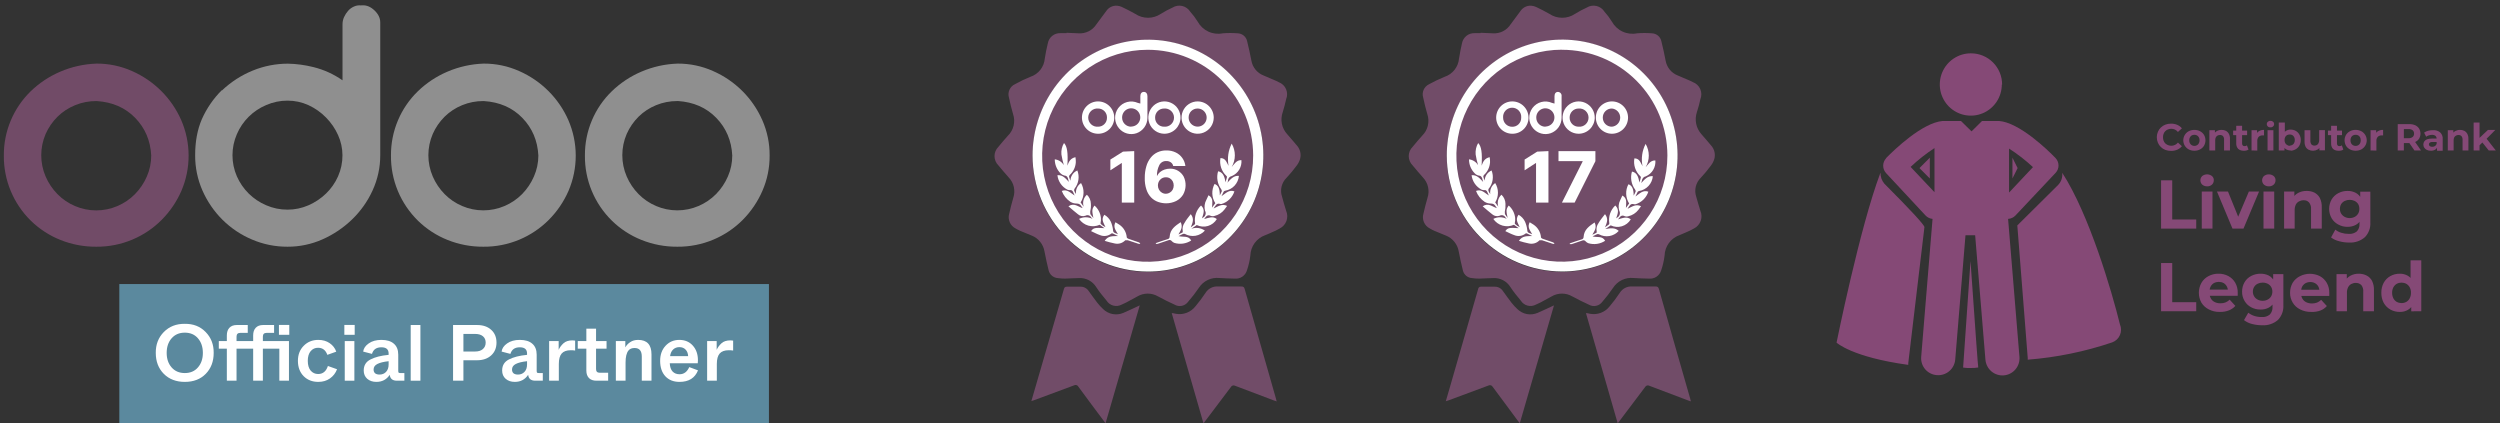 <svg width="443" height="75" viewBox="0 0 443 75" fill="none" xmlns="http://www.w3.org/2000/svg">
<rect x="0" y="0" width="443" height="75" fill="#333333" stroke="none"/>
<path d="M17.12 11.27C19.276 11.261 21.409 11.708 23.377 12.582C27.28 14.291 30.394 17.389 32.104 21.264C32.968 23.248 33.416 25.385 33.422 27.546C33.427 29.707 32.99 31.846 32.137 33.835C31.302 35.743 30.119 37.482 28.646 38.963C27.166 40.448 25.408 41.633 23.471 42.451C21.441 43.307 19.255 43.738 17.05 43.718C14.871 43.733 12.711 43.323 10.692 42.512C8.747 41.734 6.977 40.583 5.482 39.126C3.94 37.615 2.72 35.813 1.896 33.826C1.071 31.839 0.658 29.708 0.682 27.56C0.664 25.448 1.074 23.354 1.888 21.402C2.702 19.45 3.902 17.679 5.419 16.195C6.933 14.724 8.708 13.543 10.655 12.71C12.699 11.831 14.893 11.342 17.12 11.27ZM17.05 17.908C15.762 17.904 14.486 18.155 13.297 18.645C12.133 19.117 11.075 19.812 10.184 20.691C9.299 21.569 8.588 22.604 8.087 23.741C7.573 24.933 7.308 26.216 7.308 27.512C7.308 28.808 7.573 30.091 8.087 31.283C8.587 32.441 9.297 33.498 10.184 34.401C11.072 35.301 12.129 36.019 13.297 36.514C14.482 37.021 15.76 37.283 17.051 37.283C18.342 37.283 19.619 37.021 20.805 36.514C21.972 36.019 23.03 35.301 23.918 34.401C24.805 33.498 25.517 32.441 26.019 31.283C26.534 30.109 26.799 28.842 26.796 27.562C26.663 24.927 25.718 22.704 23.959 20.892C22.201 19.08 19.924 18.085 17.128 17.908H17.05Z" fill="#714B67"/>
<path d="M64.2 0.945C64.965 0.902 65.686 1.204 66.364 1.851C67.042 2.498 67.38 3.202 67.379 3.962V27.502C67.386 29.652 66.925 31.78 66.026 33.737C65.147 35.67 63.907 37.421 62.374 38.898C60.85 40.367 59.078 41.559 57.137 42.419C55.19 43.284 53.078 43.727 50.943 43.718C48.781 43.728 46.639 43.294 44.653 42.444C42.709 41.623 40.94 40.441 39.443 38.961C37.946 37.474 36.742 35.724 35.892 33.8C35.012 31.814 34.566 29.666 34.582 27.497C34.582 25.084 34.977 22.961 35.765 21.127C36.617 19.204 37.821 17.454 39.317 15.966V16.042C40.912 14.523 42.783 13.317 44.83 12.487C46.795 11.691 48.897 11.281 51.02 11.281C52.538 11.313 54.047 11.516 55.519 11.884C57.376 12.34 59.131 13.137 60.694 14.232V4.307C60.693 3.869 60.785 3.435 60.964 3.034C61.145 2.632 61.385 2.259 61.675 1.927C61.963 1.596 62.322 1.333 62.725 1.157C63.105 0.984 63.526 0.915 63.942 0.956L64.2 0.945ZM60.685 27.502C60.68 26.276 60.416 25.065 59.908 23.947C59.392 22.79 58.67 21.735 57.777 20.831C56.885 19.916 55.83 19.172 54.666 18.636C53.499 18.102 52.228 17.827 50.943 17.832C49.649 17.831 48.368 18.096 47.182 18.61C44.835 19.595 42.967 21.447 41.974 23.774C41.46 24.954 41.195 26.226 41.195 27.511C41.195 28.797 41.46 30.068 41.974 31.249C42.475 32.386 43.186 33.421 44.071 34.3C44.965 35.182 46.021 35.887 47.182 36.377C48.366 36.89 49.645 37.153 50.937 37.149C52.218 37.154 53.487 36.892 54.659 36.377C55.813 35.875 56.867 35.172 57.77 34.3C58.672 33.428 59.396 32.392 59.902 31.249C60.425 30.068 60.692 28.791 60.685 27.502Z" fill="#8F8F8F"/>
<path d="M85.716 11.27C87.873 11.26 90.007 11.708 91.975 12.582C95.879 14.291 98.993 17.389 100.703 21.264C101.566 23.248 102.015 25.385 102.02 27.546C102.026 29.707 101.589 31.846 100.735 33.835C99.901 35.743 98.717 37.482 97.245 38.963C95.764 40.448 94.006 41.632 92.069 42.451C90.04 43.306 87.854 43.738 85.648 43.718C83.47 43.733 81.31 43.323 79.291 42.512C77.346 41.734 75.576 40.583 74.081 39.126C72.539 37.615 71.319 35.813 70.494 33.826C69.67 31.839 69.257 29.708 69.281 27.56C69.264 25.407 69.69 23.273 70.533 21.29C71.345 19.378 72.531 17.646 74.024 16.193C75.538 14.722 77.314 13.541 79.26 12.708C81.302 11.831 83.492 11.343 85.716 11.27ZM85.648 17.908C84.361 17.901 83.084 18.149 81.894 18.637C80.731 19.108 79.673 19.803 78.782 20.682C77.898 21.56 77.186 22.595 76.686 23.733C76.172 24.925 75.907 26.207 75.907 27.504C75.907 28.8 76.172 30.083 76.686 31.275C77.185 32.433 77.896 33.49 78.782 34.392C79.669 35.292 80.727 36.01 81.894 36.505C83.079 37.013 84.357 37.275 85.648 37.275C86.94 37.275 88.218 37.013 89.403 36.505C90.571 36.01 91.629 35.292 92.517 34.392C93.402 33.489 94.113 32.432 94.613 31.275C95.13 30.104 95.398 28.84 95.399 27.562C95.263 24.927 94.318 22.704 92.562 20.892C90.807 19.08 88.529 18.085 85.729 17.908H85.648Z" fill="#8F8F8F"/>
<path d="M120.083 11.27C122.24 11.26 124.373 11.708 126.34 12.582C130.245 14.289 133.36 17.388 135.067 21.263C135.948 23.249 136.394 25.397 136.377 27.566C136.393 29.722 135.955 31.858 135.091 33.837C134.261 35.742 133.083 37.48 131.616 38.961C130.136 40.446 128.378 41.63 126.441 42.449C124.41 43.306 122.223 43.738 120.016 43.718C117.836 43.733 115.676 43.322 113.656 42.511C111.712 41.733 109.942 40.583 108.448 39.125C106.905 37.616 105.684 35.814 104.86 33.827C104.035 31.84 103.623 29.708 103.648 27.56C103.631 25.407 104.057 23.273 104.9 21.289C105.712 19.378 106.898 17.646 108.391 16.193C109.906 14.722 111.681 13.54 113.627 12.708C115.669 11.83 117.859 11.342 120.083 11.27ZM120.016 17.908C118.728 17.901 117.451 18.149 116.261 18.636C115.098 19.108 114.04 19.803 113.15 20.682C112.265 21.56 111.554 22.595 111.053 23.733C110.539 24.925 110.274 26.207 110.274 27.504C110.274 28.8 110.539 30.082 111.053 31.274C111.553 32.433 112.263 33.49 113.15 34.392C114.037 35.292 115.094 36.01 116.261 36.505C117.446 37.013 118.724 37.275 120.016 37.275C121.307 37.275 122.585 37.013 123.77 36.505C124.938 36.01 125.996 35.292 126.884 34.392C127.769 33.489 128.48 32.432 128.98 31.274C129.496 30.101 129.76 28.834 129.757 27.553C129.622 24.918 128.676 22.695 126.921 20.883C125.165 19.071 122.887 18.076 120.088 17.899L120.016 17.908Z" fill="#8F8F8F"/>
<rect x="21.143" y="50.333" width="115.111" height="24.667" fill="#5B899E"/>
<path d="M125.303 67.46V60.44H126.994V61.991C127.173 61.577 127.455 61.192 127.84 60.835C128.216 60.487 128.751 60.313 129.447 60.313C129.588 60.313 129.743 60.327 129.912 60.356V62.117C129.696 62.08 129.442 62.061 129.151 62.061C128.408 62.061 127.868 62.254 127.53 62.639C127.191 63.024 127.022 63.645 127.022 64.5V67.46H125.303Z" fill="white"/>
<path d="M116.977 63.95C116.977 62.85 117.297 61.958 117.936 61.272C118.584 60.576 119.397 60.229 120.374 60.229C121.37 60.229 122.169 60.567 122.771 61.244C123.372 61.911 123.673 62.775 123.673 63.837C123.673 63.987 123.663 64.166 123.645 64.373H118.683C118.711 65.021 118.88 65.51 119.19 65.839C119.501 66.158 119.909 66.318 120.417 66.318C121.187 66.318 121.76 65.895 122.136 65.049L123.687 65.627C123.142 66.99 122.047 67.671 120.403 67.671C119.36 67.671 118.528 67.342 117.908 66.684C117.288 66.017 116.977 65.106 116.977 63.95ZM118.739 63.104H121.939C121.911 62.606 121.756 62.216 121.474 61.934C121.201 61.652 120.835 61.511 120.374 61.511C119.942 61.511 119.576 61.652 119.275 61.934C118.984 62.216 118.805 62.606 118.739 63.104Z" fill="white"/>
<path d="M109.129 67.46V60.44H110.806V61.554C111.004 61.187 111.295 60.877 111.68 60.623C112.065 60.36 112.531 60.229 113.076 60.229C114.654 60.229 115.444 61.084 115.444 62.794V67.46H113.724V63.175C113.724 62.169 113.301 61.666 112.455 61.666C111.967 61.666 111.605 61.812 111.37 62.103C111.022 62.526 110.849 63.24 110.849 64.246V67.46H109.129Z" fill="white"/>
<path d="M103.901 65.669V61.779H102.379V60.44H103.901V58.241H105.621V60.44H107.481V61.779H105.621V65.402C105.621 65.834 105.837 66.05 106.269 66.05H107.763V67.46H105.677C105.113 67.46 104.676 67.305 104.366 66.994C104.056 66.675 103.901 66.233 103.901 65.669Z" fill="white"/>
<path d="M97.305 67.46V60.44H98.996V61.991C99.175 61.577 99.457 61.192 99.842 60.835C100.218 60.487 100.754 60.313 101.449 60.313C101.59 60.313 101.745 60.327 101.914 60.356V62.117C101.698 62.08 101.444 62.061 101.153 62.061C100.411 62.061 99.87 62.254 99.532 62.639C99.194 63.024 99.025 63.645 99.025 64.5V67.46H97.305Z" fill="white"/>
<path d="M88.981 65.655C88.981 64.753 89.38 64.1 90.179 63.696C90.969 63.283 92.04 63.01 93.393 62.879V62.639C93.393 61.906 92.965 61.54 92.11 61.54C91.227 61.54 90.672 61.929 90.447 62.709L88.882 62.301C88.958 61.737 89.286 61.253 89.869 60.849C90.452 60.435 91.199 60.229 92.11 60.229C93.078 60.229 93.816 60.454 94.323 60.905C94.84 61.347 95.098 61.995 95.098 62.85V65.684C95.098 65.862 95.122 65.98 95.169 66.036C95.225 66.083 95.343 66.106 95.521 66.106H96.184V67.46H94.859C94.088 67.46 93.665 67.112 93.59 66.416C93.036 67.253 92.246 67.671 91.222 67.671C90.564 67.671 90.024 67.488 89.601 67.121C89.188 66.755 88.981 66.266 88.981 65.655ZM93.393 64.57V64.006C92.51 64.1 91.842 64.265 91.391 64.5C90.95 64.725 90.729 65.054 90.729 65.486C90.729 65.768 90.818 65.989 90.997 66.149C91.185 66.299 91.448 66.374 91.786 66.374C92.246 66.374 92.627 66.219 92.928 65.909C93.238 65.59 93.393 65.143 93.393 64.57Z" fill="white"/>
<path d="M80.283 67.46V57.593H84.526C85.579 57.593 86.415 57.875 87.035 58.439C87.665 59.002 87.979 59.759 87.979 60.708C87.979 61.648 87.665 62.404 87.035 62.977C86.405 63.55 85.569 63.837 84.526 63.837H82.116V67.46H80.283ZM82.116 62.287H84.202C84.775 62.287 85.226 62.146 85.555 61.864C85.893 61.572 86.062 61.187 86.062 60.708C86.062 60.229 85.898 59.853 85.569 59.58C85.24 59.308 84.784 59.172 84.202 59.172H82.116V62.287Z" fill="white"/>
<path d="M72.776 67.46V57.593H74.496V67.46H72.776Z" fill="white"/>
<path d="M64.452 65.655C64.452 64.753 64.851 64.1 65.65 63.696C66.439 63.283 67.511 63.01 68.864 62.879V62.639C68.864 61.906 68.436 61.54 67.581 61.54C66.698 61.54 66.144 61.929 65.918 62.709L64.353 62.301C64.429 61.737 64.757 61.253 65.34 60.849C65.923 60.435 66.67 60.229 67.581 60.229C68.549 60.229 69.287 60.454 69.794 60.905C70.311 61.347 70.569 61.995 70.569 62.85V65.684C70.569 65.862 70.593 65.98 70.64 66.036C70.696 66.083 70.814 66.106 70.992 66.106H71.655V67.46H70.33C69.559 67.46 69.136 67.112 69.061 66.416C68.507 67.253 67.718 67.671 66.693 67.671C66.035 67.671 65.495 67.488 65.072 67.121C64.659 66.755 64.452 66.266 64.452 65.655ZM68.864 64.57V64.006C67.981 64.1 67.313 64.265 66.862 64.5C66.421 64.725 66.2 65.054 66.2 65.486C66.2 65.768 66.289 65.989 66.468 66.149C66.656 66.299 66.919 66.374 67.257 66.374C67.718 66.374 68.098 66.219 68.399 65.909C68.709 65.59 68.864 65.143 68.864 64.57Z" fill="white"/>
<path d="M61.019 59.327V57.579H62.851V59.327H61.019ZM61.09 67.46V60.44H62.795V67.46H61.09Z" fill="white"/>
<path d="M52.791 63.936C52.791 62.846 53.135 61.958 53.821 61.272C54.506 60.576 55.366 60.229 56.4 60.229C57.189 60.229 57.861 60.421 58.416 60.807C58.979 61.192 59.369 61.695 59.585 62.315L58.007 62.879C57.706 62.042 57.156 61.624 56.358 61.624C55.822 61.624 55.385 61.826 55.047 62.23C54.709 62.634 54.539 63.203 54.539 63.936C54.539 64.678 54.709 65.256 55.047 65.669C55.394 66.073 55.836 66.276 56.372 66.276C57.217 66.276 57.795 65.801 58.105 64.852L59.726 65.43C59.463 66.116 59.04 66.661 58.458 67.065C57.885 67.469 57.199 67.671 56.4 67.671C55.338 67.671 54.469 67.328 53.792 66.642C53.125 65.956 52.791 65.054 52.791 63.936Z" fill="white"/>
<path d="M49.428 57.579H51.26V59.327H49.428V57.579ZM51.204 60.44V67.46H49.498V61.779H46.581V67.46H44.861V61.779H41.915V67.46H40.196V61.779H38.772V60.44H40.196V59.439C40.196 58.857 40.346 58.406 40.647 58.086C40.957 57.757 41.394 57.593 41.957 57.593H43.903V58.988H42.563C42.131 58.988 41.915 59.209 41.915 59.651V60.44H44.861V59.439C44.861 58.857 45.011 58.406 45.312 58.086C45.622 57.757 46.059 57.593 46.623 57.593H48.568V58.988H47.229C46.797 58.988 46.581 59.209 46.581 59.651V60.44H51.204Z" fill="white"/>
<path d="M27.604 62.54C27.585 61.056 28.059 59.82 29.027 58.833C30.005 57.847 31.245 57.363 32.748 57.382C34.252 57.363 35.483 57.847 36.441 58.833C37.409 59.82 37.884 61.056 37.865 62.54C37.865 64.053 37.395 65.289 36.456 66.247C35.525 67.197 34.29 67.671 32.748 67.671C31.217 67.671 29.976 67.197 29.027 66.247C28.078 65.289 27.604 64.053 27.604 62.54ZM35.948 62.54C35.948 61.478 35.657 60.614 35.074 59.947C34.501 59.28 33.726 58.946 32.748 58.946C31.771 58.946 30.991 59.28 30.409 59.947C29.826 60.614 29.535 61.478 29.535 62.54C29.535 63.583 29.826 64.439 30.409 65.106C30.991 65.773 31.771 66.106 32.748 66.106C33.726 66.106 34.501 65.773 35.074 65.106C35.657 64.439 35.948 63.583 35.948 62.54Z" fill="white"/>
<g clip-path="url(#clip0_4407_554)">
<path fill-rule="evenodd" clip-rule="evenodd" d="M338.144 64.353C338.137 64.454 338.137 64.555 338.144 64.656C328.121 63.276 325.439 60.713 325.439 60.713C325.439 60.713 329.56 40.248 333.224 30.587C333.2 31.308 333.447 32.013 333.918 32.558C338.637 37.29 341 39.853 341.009 40.248L338.144 64.353ZM357.469 39.945L364.704 32.769C364.977 32.486 365.184 32.146 365.308 31.773C365.433 31.4 365.472 31.004 365.424 30.613C370.2 37.974 374.203 51.565 375.656 57.492C375.784 57.791 375.849 58.114 375.848 58.439C375.846 58.765 375.779 59.087 375.649 59.385C375.519 59.683 375.329 59.951 375.092 60.173C374.854 60.394 374.574 60.565 374.269 60.673C369.429 62.309 364.405 63.338 359.314 63.736C359.32 63.635 359.32 63.534 359.314 63.433L357.469 39.945ZM347.865 65.116C347.865 65.046 348.301 58.758 349.174 46.254C350.046 58.767 350.504 65.054 350.547 65.116C350.093 65.191 349.633 65.222 349.174 65.208C348.754 65.224 348.333 65.202 347.917 65.142L347.865 65.116ZM354.721 14.972C354.721 16.064 354.399 17.132 353.794 18.04C353.19 18.948 352.331 19.656 351.326 20.073C350.321 20.491 349.215 20.599 348.149 20.385C347.083 20.171 346.104 19.644 345.336 18.871C344.568 18.097 344.045 17.113 343.835 16.041C343.624 14.969 343.735 13.859 344.153 12.85C344.571 11.842 345.277 10.98 346.182 10.376C347.088 9.77 348.152 9.449 349.239 9.451C349.966 9.446 350.687 9.586 351.36 9.863C352.033 10.14 352.645 10.548 353.159 11.064C353.674 11.58 354.082 12.193 354.359 12.868C354.636 13.544 354.777 14.268 354.774 14.998L354.721 14.972ZM334.218 28.011C335.684 26.512 340.656 21.741 344.228 21.439H344.503H347.486L349.357 23.279L351.215 21.439H353.962H354.237C357.809 21.715 362.781 26.486 364.246 28.011C364.582 28.365 364.77 28.836 364.77 29.325C364.77 29.814 364.582 30.285 364.246 30.639L357.142 38.184C356.798 38.545 356.33 38.761 355.833 38.789L357.848 63.249C357.911 64.053 357.653 64.848 357.132 65.461C356.61 66.073 355.868 66.453 355.068 66.516C354.268 66.578 353.476 66.319 352.866 65.796C352.257 65.272 351.879 64.526 351.817 63.722L349.998 41.693H348.284L346.465 63.722C346.431 64.119 346.319 64.505 346.135 64.857C345.952 65.21 345.701 65.523 345.397 65.778C345.094 66.034 344.742 66.226 344.364 66.345C343.986 66.463 343.589 66.506 343.194 66.47C342.802 66.441 342.419 66.335 342.068 66.158C341.717 65.981 341.404 65.735 341.147 65.436C340.891 65.137 340.696 64.79 340.573 64.414C340.451 64.039 340.403 63.643 340.433 63.249L342.448 38.789C341.975 38.745 341.533 38.53 341.205 38.184L334.218 30.679C333.885 30.323 333.7 29.853 333.7 29.364C333.7 28.876 333.885 28.406 334.218 28.05V28.011ZM338.536 29.549L342.789 34.057V26.236C341.296 27.216 339.89 28.324 338.589 29.549H338.536ZM356.004 34.123L360.243 29.614C358.93 28.394 357.511 27.294 356.004 26.328V34.123ZM356.605 31.625V27.945L357.521 29.785L356.605 31.625ZM341.964 27.945V31.625L340.132 29.785L341.964 27.945Z" fill="#854976"/>
<path d="M382.944 40.511V31.954H384.919V38.894H389.172V40.511H382.944Z" fill="#854976"/>
<path d="M391.095 33.019C390.78 33.025 390.474 32.918 390.232 32.716C390.129 32.618 390.047 32.5 389.991 32.369C389.935 32.238 389.906 32.096 389.906 31.954C389.906 31.811 389.935 31.67 389.991 31.539C390.047 31.408 390.129 31.29 390.232 31.192C390.479 31 390.783 30.896 391.095 30.896C391.408 30.896 391.711 31 391.959 31.192C392.065 31.281 392.15 31.394 392.207 31.522C392.263 31.649 392.29 31.788 392.286 31.927C392.29 32.075 392.263 32.221 392.207 32.357C392.15 32.493 392.066 32.615 391.959 32.716C391.842 32.822 391.706 32.904 391.558 32.956C391.409 33.008 391.252 33.029 391.095 33.019ZM390.153 40.511V33.939H392.05V40.511H390.153Z" fill="#854976"/>
<path d="M395.596 40.511L392.848 33.938H394.798L397.088 39.59H396.106L398.501 33.938H400.306L397.546 40.511H395.596Z" fill="#854976"/>
<path d="M402.033 33.019C401.719 33.025 401.412 32.918 401.17 32.716C401.067 32.618 400.985 32.5 400.929 32.369C400.873 32.238 400.844 32.096 400.844 31.954C400.844 31.811 400.873 31.67 400.929 31.539C400.985 31.408 401.067 31.29 401.17 31.192C401.417 31 401.721 30.896 402.033 30.896C402.346 30.896 402.65 31 402.897 31.192C403.003 31.281 403.088 31.394 403.145 31.522C403.202 31.649 403.229 31.788 403.224 31.927C403.228 32.075 403.201 32.221 403.145 32.357C403.089 32.493 403.004 32.615 402.897 32.716C402.66 32.927 402.35 33.036 402.033 33.019ZM401.091 40.511V33.939H402.989V40.511H401.091Z" fill="#854976"/>
<path d="M408.719 33.833C409.198 33.818 409.673 33.917 410.106 34.123C410.515 34.334 410.853 34.664 411.074 35.069C411.328 35.592 411.445 36.171 411.415 36.751V40.511H409.517V37.041C409.553 36.62 409.426 36.201 409.164 35.871C409.04 35.737 408.887 35.633 408.717 35.567C408.547 35.501 408.365 35.474 408.183 35.489C407.905 35.486 407.63 35.554 407.385 35.687C407.143 35.812 406.947 36.009 406.822 36.252C406.674 36.568 406.602 36.915 406.613 37.264V40.511H404.742V33.938H406.56V35.752L406.22 35.2C406.451 34.772 406.801 34.42 407.228 34.188C407.688 33.948 408.201 33.826 408.719 33.833Z" fill="#854976"/>
<path d="M415.981 40.195C415.41 40.204 414.846 40.063 414.346 39.788C413.86 39.535 413.452 39.153 413.168 38.684C412.876 38.173 412.723 37.596 412.723 37.008C412.723 36.42 412.876 35.842 413.168 35.332C413.452 34.862 413.86 34.48 414.346 34.228C414.85 33.962 415.412 33.826 415.981 33.833C416.49 33.822 416.994 33.94 417.446 34.175C417.876 34.407 418.22 34.771 418.428 35.214C418.682 35.779 418.803 36.395 418.781 37.014C418.804 37.63 418.683 38.242 418.428 38.802C418.216 39.245 417.873 39.612 417.446 39.853C416.994 40.089 416.49 40.206 415.981 40.195ZM416.282 42.981C415.681 42.984 415.082 42.904 414.503 42.745C413.981 42.627 413.49 42.398 413.063 42.075L413.822 40.694C414.132 40.945 414.488 41.133 414.869 41.246C415.292 41.38 415.734 41.447 416.177 41.444C416.705 41.493 417.231 41.332 417.643 40.997C417.803 40.82 417.927 40.612 418.005 40.387C418.084 40.161 418.117 39.921 418.101 39.682V38.697L418.232 37.041V35.371V33.965H420.024V39.38C420.056 39.86 419.989 40.341 419.827 40.794C419.665 41.246 419.411 41.66 419.082 42.009C418.311 42.688 417.306 43.037 416.282 42.981ZM416.361 38.644C416.67 38.646 416.975 38.574 417.25 38.434C417.502 38.299 417.714 38.099 417.865 37.855C418.011 37.6 418.083 37.309 418.075 37.014C418.083 36.716 418.011 36.42 417.865 36.16C417.713 35.924 417.501 35.733 417.25 35.608C416.974 35.478 416.672 35.41 416.367 35.41C416.062 35.41 415.76 35.478 415.484 35.608C415.229 35.733 415.013 35.923 414.856 36.16C414.706 36.419 414.629 36.715 414.633 37.014C414.629 37.31 414.706 37.601 414.856 37.855C415.012 38.1 415.228 38.299 415.484 38.434C415.755 38.573 416.056 38.645 416.361 38.644Z" fill="#854976"/>
<path d="M382.944 55.153V46.609H384.919V53.549H389.172V55.153H382.944Z" fill="#854976"/>
<path d="M393.346 55.271C392.669 55.29 391.998 55.136 391.396 54.824C390.857 54.557 390.403 54.142 390.088 53.628C389.792 53.093 389.637 52.492 389.637 51.88C389.637 51.268 389.792 50.667 390.088 50.132C390.378 49.621 390.81 49.206 391.331 48.936C391.882 48.64 392.499 48.491 393.123 48.502C393.724 48.49 394.318 48.63 394.85 48.909C395.361 49.182 395.787 49.591 396.08 50.092C396.392 50.644 396.546 51.272 396.525 51.906C396.531 51.989 396.531 52.073 396.525 52.156C396.525 52.248 396.525 52.34 396.525 52.419H391.213V51.315H395.531L394.785 51.643C394.806 51.333 394.738 51.023 394.589 50.749C394.458 50.505 394.264 50.3 394.026 50.158C393.761 50.02 393.467 49.948 393.169 49.948C392.871 49.948 392.577 50.02 392.312 50.158C392.068 50.296 391.868 50.501 391.736 50.749C391.589 51.033 391.517 51.35 391.527 51.67V51.959C391.515 52.292 391.602 52.621 391.775 52.905C391.926 53.177 392.16 53.394 392.443 53.523C392.761 53.676 393.11 53.753 393.463 53.746C393.772 53.752 394.078 53.699 394.366 53.589C394.638 53.474 394.887 53.309 395.099 53.102L396.106 54.206C395.794 54.556 395.404 54.826 394.968 54.995C394.451 55.196 393.899 55.29 393.346 55.271Z" fill="#854976"/>
<path d="M400.555 54.85C399.986 54.858 399.424 54.722 398.919 54.456C398.43 54.203 398.022 53.816 397.742 53.339C397.442 52.84 397.288 52.266 397.297 51.683C397.287 51.091 397.441 50.509 397.742 50C398.018 49.524 398.428 49.141 398.919 48.896C399.424 48.63 399.986 48.495 400.555 48.502C401.067 48.488 401.575 48.6 402.033 48.831C402.462 49.065 402.803 49.434 403.002 49.882C403.472 51.032 403.472 52.321 403.002 53.47C402.799 53.912 402.459 54.276 402.033 54.509C401.578 54.749 401.069 54.867 400.555 54.85ZM400.856 57.637C400.256 57.637 399.658 57.562 399.076 57.413C398.555 57.287 398.065 57.054 397.637 56.73L398.396 55.416C398.713 55.666 399.072 55.857 399.456 55.981C399.879 56.116 400.32 56.183 400.764 56.178C401.288 56.228 401.81 56.067 402.217 55.731C402.379 55.555 402.504 55.348 402.585 55.122C402.666 54.896 402.701 54.656 402.688 54.417V53.444L402.805 51.788V50.105V48.581H404.611V54.062C404.642 54.543 404.573 55.025 404.409 55.477C404.244 55.93 403.988 56.343 403.656 56.691C402.881 57.36 401.876 57.7 400.856 57.637ZM400.934 53.3C401.244 53.308 401.551 53.235 401.824 53.089C402.078 52.963 402.291 52.767 402.439 52.524C402.587 52.269 402.664 51.978 402.661 51.683C402.668 51.383 402.591 51.087 402.439 50.828C402.29 50.59 402.077 50.398 401.824 50.276C401.547 50.141 401.242 50.073 400.934 50.079C400.631 50.076 400.331 50.143 400.058 50.276C399.805 50.398 399.591 50.59 399.443 50.828C399.281 51.083 399.199 51.381 399.207 51.683C399.203 51.98 399.285 52.272 399.443 52.524C399.591 52.767 399.804 52.963 400.058 53.089C400.331 53.235 400.638 53.307 400.947 53.3H400.934Z" fill="#854976"/>
<path d="M409.544 55.271C408.863 55.288 408.188 55.135 407.581 54.824C407.038 54.562 406.583 54.146 406.273 53.628C405.954 53.102 405.791 52.496 405.802 51.88C405.796 51.268 405.95 50.666 406.246 50.132C406.558 49.614 407.013 49.199 407.555 48.936C408.103 48.658 408.708 48.514 409.321 48.514C409.935 48.514 410.54 48.658 411.088 48.936C411.592 49.213 412.012 49.621 412.304 50.119C412.616 50.671 412.77 51.298 412.749 51.932V52.182C412.743 52.27 412.743 52.358 412.749 52.445H407.424V51.341H411.742L411.009 51.67C411.017 51.36 410.95 51.053 410.813 50.776C410.677 50.53 410.478 50.326 410.237 50.184C409.975 50.046 409.683 49.974 409.387 49.974C409.09 49.974 408.799 50.046 408.536 50.184C408.291 50.325 408.088 50.529 407.947 50.776C407.811 51.063 407.744 51.378 407.751 51.696V51.985C407.742 52.316 407.823 52.644 407.987 52.931C408.144 53.198 408.376 53.413 408.654 53.549C408.972 53.703 409.322 53.779 409.675 53.773C409.987 53.778 410.298 53.725 410.59 53.615C410.858 53.499 411.103 53.335 411.31 53.129L412.318 54.233C412.008 54.579 411.623 54.849 411.192 55.021C410.665 55.214 410.104 55.299 409.544 55.271Z" fill="#854976"/>
<path d="M417.957 48.502C418.442 48.494 418.922 48.602 419.357 48.817C419.769 49.025 420.107 49.356 420.325 49.764C420.567 50.276 420.684 50.84 420.665 51.407V55.153H418.768V51.683C418.807 51.264 418.685 50.845 418.428 50.513C418.299 50.385 418.146 50.285 417.977 50.219C417.808 50.153 417.627 50.124 417.446 50.132C417.164 50.128 416.885 50.196 416.635 50.329C416.399 50.463 416.208 50.664 416.086 50.907C415.932 51.217 415.859 51.561 415.876 51.906V55.153H414.032V48.581H415.85V50.408L415.51 49.856C415.737 49.424 416.088 49.071 416.518 48.844C416.962 48.613 417.456 48.496 417.957 48.502Z" fill="#854976"/>
<path d="M425.232 55.271C424.651 55.279 424.078 55.134 423.57 54.85C423.077 54.572 422.67 54.163 422.392 53.667C422.104 53.117 421.96 52.502 421.974 51.88C421.96 51.262 422.104 50.651 422.392 50.105C422.666 49.607 423.074 49.197 423.57 48.922C424.078 48.639 424.651 48.494 425.232 48.502C425.74 48.489 426.242 48.617 426.684 48.87C427.109 49.13 427.442 49.515 427.639 49.974C428.084 51.205 428.084 52.554 427.639 53.786C427.455 54.251 427.124 54.644 426.697 54.903C426.252 55.159 425.744 55.286 425.232 55.271ZM425.546 53.707C425.842 53.708 426.134 53.635 426.396 53.497C426.653 53.349 426.862 53.13 426.998 52.866C427.157 52.562 427.233 52.222 427.22 51.88C427.235 51.541 427.159 51.205 426.998 50.907C426.857 50.65 426.649 50.436 426.396 50.289C426.136 50.151 425.846 50.079 425.552 50.079C425.258 50.079 424.968 50.151 424.708 50.289C424.455 50.436 424.247 50.65 424.106 50.907C423.952 51.208 423.876 51.542 423.884 51.88C423.877 52.222 423.954 52.56 424.106 52.866C424.243 53.13 424.451 53.349 424.708 53.497C424.966 53.634 425.254 53.706 425.546 53.707ZM427.273 55.166V53.852V51.893L427.155 49.961V46.136H429.052V55.153L427.273 55.166Z" fill="#854976"/>
<path d="M384.71 26.736C384.367 26.741 384.025 26.683 383.703 26.565C383.404 26.451 383.132 26.276 382.904 26.052C382.678 25.838 382.5 25.578 382.381 25.29C382.252 24.984 382.185 24.656 382.185 24.324C382.185 23.992 382.252 23.663 382.381 23.358C382.5 23.069 382.678 22.809 382.904 22.595C383.137 22.371 383.413 22.196 383.716 22.083C384.034 21.964 384.371 21.906 384.71 21.912C385.087 21.904 385.461 21.976 385.809 22.122C386.13 22.258 386.413 22.47 386.633 22.74L385.927 23.384C385.787 23.205 385.608 23.061 385.403 22.963C385.203 22.868 384.984 22.819 384.762 22.819C384.556 22.817 384.351 22.858 384.16 22.937C383.984 23.003 383.823 23.106 383.69 23.24C383.557 23.374 383.454 23.535 383.389 23.713C383.313 23.909 383.277 24.119 383.284 24.33C383.278 24.537 383.314 24.743 383.389 24.935C383.454 25.113 383.556 25.274 383.689 25.408C383.826 25.537 383.986 25.64 384.16 25.71C384.351 25.79 384.556 25.83 384.762 25.829C384.984 25.829 385.203 25.78 385.403 25.684C385.608 25.587 385.787 25.443 385.927 25.264L386.633 25.908C386.409 26.174 386.127 26.385 385.809 26.525C385.461 26.672 385.087 26.744 384.71 26.736Z" fill="#854976"/>
<path d="M388.845 26.709C388.494 26.717 388.148 26.636 387.837 26.473C387.547 26.317 387.305 26.084 387.136 25.801C386.967 25.517 386.878 25.193 386.878 24.863C386.878 24.532 386.967 24.208 387.136 23.924C387.305 23.641 387.547 23.409 387.837 23.253C388.15 23.097 388.495 23.017 388.845 23.017C389.194 23.017 389.539 23.097 389.852 23.253C390.143 23.403 390.387 23.63 390.559 23.91C390.721 24.201 390.807 24.529 390.807 24.863C390.807 25.197 390.721 25.525 390.559 25.816C390.387 26.095 390.143 26.323 389.852 26.473C389.541 26.636 389.195 26.717 388.845 26.709ZM388.845 25.855C389.005 25.858 389.163 25.817 389.303 25.737C389.446 25.661 389.56 25.541 389.63 25.395C389.722 25.236 389.767 25.053 389.761 24.869C389.768 24.681 389.723 24.494 389.63 24.33C389.556 24.187 389.442 24.068 389.303 23.989C389.16 23.92 389.003 23.884 388.845 23.884C388.686 23.884 388.53 23.92 388.387 23.989C388.247 24.068 388.133 24.187 388.06 24.33C387.966 24.494 387.921 24.681 387.929 24.869C387.922 25.053 387.967 25.236 388.06 25.395C388.129 25.541 388.244 25.661 388.387 25.737C388.526 25.817 388.684 25.858 388.845 25.855Z" fill="#854976"/>
<path d="M393.673 23.016C393.936 23.01 394.196 23.069 394.432 23.187C394.653 23.308 394.834 23.49 394.955 23.713C395.098 23.988 395.165 24.296 395.151 24.606V26.657H394.104V24.764C394.126 24.534 394.061 24.304 393.921 24.12C393.85 24.052 393.766 23.998 393.674 23.965C393.581 23.931 393.483 23.916 393.385 23.923C393.23 23.917 393.076 23.953 392.94 24.028C392.812 24.102 392.707 24.212 392.639 24.343C392.564 24.513 392.528 24.697 392.534 24.882V26.657H391.501V23.069H392.482V24.067L392.299 23.765C392.426 23.532 392.617 23.341 392.848 23.213C393.102 23.078 393.386 23.01 393.673 23.016Z" fill="#854976"/>
<path d="M395.714 23.949V23.147H398.187V23.949H395.714ZM397.598 26.709C397.243 26.731 396.893 26.618 396.617 26.394C396.495 26.264 396.401 26.111 396.341 25.944C396.28 25.777 396.254 25.599 396.263 25.421V22.293H397.297V25.421C397.292 25.55 397.333 25.676 397.415 25.776C397.456 25.817 397.505 25.848 397.559 25.868C397.613 25.889 397.671 25.898 397.729 25.895C397.883 25.901 398.036 25.855 398.16 25.763L398.435 26.499C398.32 26.579 398.192 26.637 398.056 26.67C397.889 26.708 397.717 26.721 397.546 26.709H397.598Z" fill="#854976"/>
<path d="M398.972 26.657V23.069H399.953V24.094L399.822 23.791C399.921 23.546 400.101 23.341 400.333 23.213C400.595 23.076 400.887 23.008 401.183 23.016V23.989H401.065H400.947C400.695 23.976 400.447 24.061 400.254 24.225C400.161 24.328 400.09 24.448 400.045 24.579C400 24.71 399.982 24.849 399.992 24.988V26.683L398.972 26.657Z" fill="#854976"/>
<path d="M402.321 22.569C402.235 22.575 402.149 22.562 402.068 22.533C401.987 22.503 401.913 22.458 401.85 22.398C401.792 22.347 401.746 22.285 401.715 22.214C401.683 22.144 401.667 22.068 401.667 21.991C401.666 21.913 401.682 21.837 401.713 21.767C401.745 21.696 401.792 21.634 401.85 21.583C401.913 21.524 401.987 21.478 402.068 21.449C402.149 21.419 402.235 21.407 402.321 21.412C402.492 21.404 402.661 21.46 402.792 21.57C402.85 21.618 402.896 21.679 402.928 21.747C402.959 21.815 402.976 21.889 402.975 21.964C402.979 22.046 402.964 22.127 402.932 22.202C402.901 22.277 402.853 22.344 402.792 22.398C402.73 22.458 402.655 22.503 402.574 22.533C402.493 22.562 402.407 22.575 402.321 22.569ZM401.811 26.657V23.069H402.845V26.657H401.811Z" fill="#854976"/>
<path d="M403.8 26.657V21.715H404.873V23.791L404.807 24.856V25.921V26.657H403.8ZM405.906 26.657C405.628 26.663 405.352 26.595 405.108 26.46C404.875 26.318 404.692 26.106 404.585 25.855C404.455 25.525 404.392 25.172 404.402 24.817C404.388 24.46 404.455 24.105 404.598 23.778C404.703 23.522 404.886 23.306 405.121 23.161C405.36 23.025 405.632 22.956 405.906 22.963C406.227 22.959 406.543 23.041 406.822 23.2C407.087 23.352 407.304 23.575 407.45 23.844C407.618 24.14 407.704 24.476 407.699 24.817C407.702 25.157 407.616 25.493 407.45 25.789C407.3 26.055 407.084 26.277 406.822 26.433C406.545 26.601 406.23 26.696 405.906 26.709V26.657ZM405.736 25.802C405.897 25.805 406.055 25.764 406.194 25.684C406.334 25.605 406.448 25.486 406.521 25.342C406.603 25.18 406.644 24.999 406.639 24.817C406.645 24.63 406.604 24.445 406.521 24.278C406.444 24.137 406.331 24.019 406.194 23.936C406.052 23.866 405.895 23.83 405.736 23.831C405.573 23.831 405.413 23.867 405.265 23.936C405.128 24.019 405.015 24.137 404.938 24.278C404.855 24.445 404.815 24.63 404.82 24.817C404.816 24.999 404.856 25.18 404.938 25.342C405.012 25.486 405.125 25.605 405.265 25.684C405.405 25.782 405.567 25.841 405.736 25.855V25.802Z" fill="#854976"/>
<path d="M409.884 26.709C409.612 26.718 409.342 26.66 409.099 26.538C408.862 26.424 408.669 26.235 408.549 26C408.419 25.716 408.357 25.405 408.366 25.093V23.069H409.4V24.922C409.383 25.16 409.448 25.396 409.583 25.592C409.654 25.661 409.738 25.715 409.83 25.751C409.922 25.788 410.021 25.805 410.119 25.802C410.27 25.802 410.417 25.766 410.551 25.697C410.676 25.617 410.776 25.503 410.839 25.369C410.922 25.206 410.962 25.025 410.957 24.843V23.055H411.977V26.644H410.996V25.658L411.179 25.947C411.061 26.186 410.874 26.383 410.643 26.512C410.41 26.639 410.149 26.707 409.884 26.709Z" fill="#854976"/>
<path d="M412.514 23.949V23.147H415V23.949H412.514ZM414.398 26.709C414.043 26.731 413.693 26.618 413.417 26.394C413.298 26.263 413.206 26.11 413.148 25.943C413.089 25.775 413.065 25.598 413.076 25.421V22.293H414.11V25.421C414.105 25.55 414.147 25.676 414.228 25.776C414.269 25.817 414.318 25.848 414.373 25.868C414.427 25.889 414.484 25.898 414.542 25.895C414.696 25.901 414.849 25.855 414.974 25.763L415.235 26.499C415.127 26.582 415.002 26.64 414.869 26.67C414.714 26.703 414.556 26.716 414.398 26.709Z" fill="#854976"/>
<path d="M417.407 26.709C417.061 26.715 416.719 26.634 416.413 26.473C416.122 26.323 415.878 26.095 415.706 25.816C415.544 25.525 415.458 25.197 415.458 24.863C415.458 24.529 415.544 24.201 415.706 23.91C415.878 23.63 416.122 23.403 416.413 23.253C416.719 23.091 417.061 23.01 417.407 23.016C417.762 23.01 418.112 23.091 418.428 23.253C418.718 23.409 418.96 23.641 419.129 23.924C419.298 24.208 419.387 24.532 419.387 24.863C419.387 25.193 419.298 25.517 419.129 25.801C418.96 26.084 418.718 26.317 418.428 26.473C418.112 26.634 417.762 26.715 417.407 26.709ZM417.407 25.855C417.572 25.86 417.735 25.819 417.878 25.737C418.018 25.657 418.132 25.538 418.205 25.395C418.287 25.232 418.328 25.052 418.323 24.869C418.329 24.683 418.288 24.497 418.205 24.33C418.128 24.189 418.016 24.071 417.878 23.989C417.736 23.918 417.579 23.882 417.42 23.884C417.258 23.884 417.097 23.92 416.949 23.989C416.812 24.071 416.699 24.189 416.622 24.33C416.539 24.497 416.499 24.683 416.504 24.869C416.5 25.052 416.54 25.232 416.622 25.395C416.696 25.538 416.809 25.657 416.949 25.737C417.089 25.816 417.247 25.857 417.407 25.855Z" fill="#854976"/>
<path d="M420.063 26.657V23.069H421.058V24.094L420.914 23.791C421.013 23.546 421.193 23.341 421.424 23.213C421.69 23.074 421.988 23.006 422.288 23.016V23.989H422.17H422.052C421.799 23.976 421.551 24.061 421.359 24.225C421.266 24.328 421.195 24.448 421.15 24.579C421.105 24.71 421.087 24.849 421.097 24.988V26.683L420.063 26.657Z" fill="#854976"/>
<path d="M424.878 26.657V21.991H426.893C427.261 21.98 427.626 22.047 427.966 22.188C428.249 22.315 428.489 22.52 428.66 22.779C428.822 23.051 428.908 23.363 428.908 23.68C428.908 23.997 428.822 24.308 428.66 24.58C428.492 24.839 428.25 25.041 427.966 25.158C427.626 25.299 427.261 25.366 426.893 25.356H425.467L425.964 24.882V26.657H424.878ZM425.964 25.001L425.467 24.488H426.775C427.041 24.509 427.305 24.434 427.521 24.278C427.606 24.203 427.673 24.11 427.716 24.005C427.759 23.9 427.778 23.786 427.77 23.673C427.777 23.562 427.758 23.451 427.715 23.348C427.671 23.246 427.605 23.154 427.521 23.082C427.305 22.925 427.041 22.851 426.775 22.871H425.467L425.964 22.359V25.001ZM427.835 26.657L426.671 24.961H427.822L429 26.657H427.835Z" fill="#854976"/>
<path d="M430.753 26.709C430.509 26.721 430.266 26.671 430.046 26.565C429.862 26.483 429.703 26.351 429.589 26.184C429.474 26.018 429.415 25.82 429.418 25.619C429.416 25.423 429.47 25.231 429.575 25.066C429.7 24.893 429.873 24.76 430.073 24.685C430.36 24.592 430.661 24.548 430.962 24.554H431.904V25.158H431.041C430.867 25.14 430.691 25.182 430.544 25.277C430.499 25.313 430.463 25.36 430.438 25.412C430.413 25.464 430.4 25.521 430.4 25.579C430.399 25.64 430.412 25.701 430.44 25.756C430.467 25.811 430.507 25.858 430.557 25.895C430.68 25.978 430.827 26.02 430.975 26.013C431.144 26.016 431.311 25.975 431.46 25.895C431.596 25.81 431.698 25.679 431.747 25.526L431.904 26.013C431.84 26.23 431.695 26.413 431.499 26.525C431.273 26.657 431.014 26.721 430.753 26.709ZM431.839 26.709V26.013L431.774 25.855V24.606C431.778 24.51 431.763 24.414 431.729 24.323C431.696 24.233 431.644 24.15 431.577 24.081C431.397 23.946 431.174 23.881 430.949 23.897C430.758 23.895 430.568 23.926 430.387 23.989C430.218 24.041 430.058 24.12 429.916 24.225L429.549 23.502C429.763 23.351 430.003 23.24 430.256 23.174C430.53 23.106 430.811 23.07 431.093 23.069C431.563 23.03 432.031 23.171 432.402 23.463C432.56 23.616 432.683 23.803 432.76 24.01C432.837 24.217 432.866 24.439 432.846 24.659V26.709H431.839Z" fill="#854976"/>
<path d="M435.921 23.016C436.184 23.01 436.445 23.069 436.68 23.187C436.901 23.308 437.083 23.49 437.204 23.713C437.346 23.988 437.414 24.296 437.4 24.606V26.657H436.366V24.764C436.384 24.532 436.314 24.302 436.17 24.12C436.101 24.052 436.02 23.999 435.929 23.965C435.839 23.931 435.743 23.917 435.647 23.923C435.491 23.915 435.337 23.952 435.202 24.028C435.067 24.098 434.957 24.208 434.888 24.343C434.812 24.513 434.777 24.697 434.783 24.882V26.657H433.749V23.069H434.731V24.067L434.547 23.765C434.674 23.532 434.865 23.341 435.097 23.213C435.351 23.08 435.634 23.012 435.921 23.016Z" fill="#854976"/>
<path d="M438.329 26.657V21.715H439.375V26.657H438.329ZM439.192 25.921V24.606L440.854 23.029H442.162L440.553 24.659L440.017 25.106L439.192 25.921ZM440.998 26.657L439.794 25.145L440.435 24.343L442.254 26.657H440.998Z" fill="#854976"/>
<path d="M183.751 27.551C183.756 23.63 184.92 19.799 187.093 16.544C189.267 13.288 192.354 10.753 195.963 9.261C199.571 7.768 203.54 7.385 207.365 8.16C211.191 8.935 214.702 10.832 217.453 13.613C220.204 16.393 222.072 19.931 222.821 23.779C223.569 27.627 223.164 31.611 221.657 35.227C220.15 38.843 217.608 41.929 214.354 44.093C211.1 46.257 207.28 47.403 203.377 47.385C198.165 47.343 193.179 45.236 189.504 41.522C185.829 37.808 183.761 32.787 183.751 27.551Z" fill="#714C68"/>
<path d="M188.985 5.811L191.118 5.903C191.743 5.947 192.37 5.821 192.93 5.536C193.49 5.251 193.962 4.819 194.297 4.286C194.864 3.497 195.44 2.722 196.024 1.959C196.233 1.642 196.523 1.387 196.864 1.221C197.204 1.054 197.583 0.983 197.96 1.013C198.251 1.035 198.535 1.11 198.798 1.237C199.596 1.618 200.394 2.012 201.166 2.459C201.836 2.909 202.624 3.15 203.43 3.15C204.236 3.15 205.023 2.909 205.693 2.459C206.361 2.04 207.056 1.667 207.774 1.342C208.288 1.024 208.906 0.922 209.495 1.06C210.083 1.198 210.593 1.564 210.914 2.078C211.402 2.619 211.84 3.204 212.222 3.826C212.65 4.603 213.313 5.224 214.115 5.597C214.917 5.971 215.817 6.078 216.684 5.903C217.555 5.831 218.43 5.831 219.301 5.903C219.706 5.911 220.097 6.059 220.407 6.322C220.716 6.585 220.927 6.948 221.002 7.348C221.289 8.479 221.525 9.609 221.747 10.753C221.852 11.342 222.107 11.895 222.488 12.355C222.868 12.816 223.362 13.17 223.919 13.382L226.157 14.341C226.309 14.408 226.457 14.482 226.602 14.565C226.886 14.672 227.145 14.835 227.366 15.045C227.586 15.255 227.762 15.507 227.884 15.786C228.006 16.065 228.071 16.366 228.075 16.671C228.08 16.976 228.024 17.279 227.91 17.561C227.74 18.35 227.531 19.125 227.295 19.888C227.064 20.542 227.014 21.247 227.15 21.927C227.285 22.608 227.603 23.238 228.067 23.752C228.63 24.422 229.232 25.066 229.781 25.75C230.075 26.065 230.284 26.45 230.389 26.868C230.494 27.286 230.492 27.725 230.383 28.142C230.259 28.565 230.059 28.961 229.794 29.312C229.23 30.086 228.619 30.823 227.962 31.52C227.533 31.944 227.231 32.481 227.092 33.069C226.953 33.657 226.983 34.273 227.177 34.846C227.387 35.687 227.661 36.528 227.91 37.369C228.152 37.936 228.168 38.575 227.957 39.154C227.745 39.733 227.321 40.209 226.772 40.484C226.324 40.749 225.856 40.977 225.372 41.168C224.992 41.352 224.587 41.523 224.181 41.68C223.436 41.944 222.788 42.428 222.321 43.068C221.854 43.709 221.59 44.475 221.564 45.269C221.458 46.164 221.256 47.045 220.962 47.897C220.828 48.358 220.537 48.758 220.14 49.026C219.744 49.295 219.266 49.416 218.79 49.369C217.888 49.369 216.985 49.304 216.095 49.264C215.383 49.182 214.662 49.303 214.014 49.612C213.367 49.921 212.818 50.406 212.432 51.012C211.852 51.864 211.223 52.68 210.547 53.457C210.28 53.834 209.881 54.097 209.43 54.192C208.979 54.287 208.509 54.208 208.114 53.97C207.132 53.523 206.164 53.05 205.209 52.524C204.653 52.198 204.021 52.027 203.377 52.027C202.734 52.027 202.102 52.198 201.546 52.524L199.544 53.615C199.293 53.746 199.035 53.865 198.772 53.97C198.317 54.22 197.785 54.285 197.284 54.154C196.782 54.022 196.35 53.702 196.076 53.26C195.435 52.484 194.768 51.683 194.245 50.868C193.925 50.35 193.471 49.929 192.932 49.649C192.393 49.369 191.789 49.24 191.183 49.277C190.372 49.277 189.56 49.356 188.749 49.369C188.311 49.372 187.874 49.341 187.441 49.277C187.07 49.253 186.716 49.113 186.428 48.878C186.139 48.642 185.931 48.323 185.832 47.963C185.552 46.833 185.304 45.702 185.086 44.572C184.985 43.944 184.723 43.354 184.326 42.858C183.929 42.363 183.411 41.979 182.822 41.746L180.781 40.905C180.502 40.783 180.231 40.642 179.97 40.484C179.502 40.252 179.13 39.86 178.922 39.379C178.714 38.898 178.682 38.358 178.831 37.855C179.041 36.922 179.289 35.976 179.551 35.056C179.76 34.44 179.795 33.778 179.655 33.143C179.514 32.508 179.202 31.923 178.753 31.454C178.138 30.745 177.51 30.048 176.921 29.312C176.702 29.098 176.527 28.841 176.408 28.558C176.289 28.274 176.227 27.97 176.227 27.662C176.227 27.355 176.289 27.05 176.408 26.767C176.527 26.484 176.702 26.227 176.921 26.013C177.462 25.347 178.025 24.69 178.609 24.041C179.107 23.553 179.456 22.933 179.615 22.254C179.775 21.574 179.739 20.863 179.512 20.203C179.224 19.244 179.002 18.271 178.792 17.311C178.647 16.852 178.674 16.354 178.87 15.913C179.065 15.472 179.415 15.119 179.852 14.919C180.739 14.423 181.657 13.984 182.6 13.605C183.292 13.376 183.902 12.947 184.353 12.372C184.804 11.797 185.077 11.101 185.138 10.372C185.282 9.465 185.452 8.558 185.675 7.677C185.766 7.16 186.039 6.693 186.446 6.362C186.852 6.031 187.363 5.859 187.886 5.876H188.985V5.811ZM182.966 27.551C182.948 31.619 184.133 35.602 186.371 38.993C188.609 42.385 191.798 45.032 195.536 46.6C199.273 48.168 203.39 48.586 207.364 47.8C211.338 47.014 214.991 45.061 217.858 42.188C220.726 39.315 222.68 35.651 223.472 31.66C224.264 27.67 223.859 23.533 222.308 19.775C220.757 16.016 218.129 12.805 214.759 10.548C211.389 8.292 207.428 7.091 203.377 7.099C197.977 7.113 192.801 9.27 188.978 13.101C185.155 16.932 182.994 22.126 182.966 27.551Z" fill="#714C68"/>
<path d="M207.63 55.481C207.944 55.481 208.179 55.587 208.415 55.613C209.047 55.719 209.696 55.654 210.294 55.422C210.893 55.191 211.418 54.803 211.817 54.298C212.475 53.521 213.086 52.704 213.648 51.854C213.876 51.499 214.194 51.211 214.568 51.02C214.943 50.828 215.361 50.739 215.781 50.763C217.089 50.763 218.542 50.763 219.929 50.763C220.282 50.763 220.452 50.828 220.557 51.21C222.406 57.694 224.255 64.174 226.104 70.649C226.104 70.781 226.183 70.912 226.235 71.123L225.817 70.991L218.869 68.362C218.805 68.326 218.734 68.302 218.661 68.294C218.587 68.285 218.513 68.291 218.442 68.312C218.371 68.333 218.305 68.368 218.248 68.415C218.191 68.462 218.144 68.52 218.11 68.586C216.592 70.619 215.066 72.643 213.531 74.658L213.256 75.013C211.372 68.481 209.514 62.027 207.63 55.481Z" fill="#714C68"/>
<path d="M195.906 75C195.775 74.829 195.697 74.737 195.618 74.619C194.101 72.595 192.596 70.584 191.104 68.546C191.072 68.473 191.024 68.407 190.963 68.353C190.903 68.3 190.832 68.26 190.755 68.236C190.679 68.212 190.598 68.206 190.518 68.216C190.438 68.226 190.361 68.254 190.293 68.297L183.215 70.925L182.757 71.07C183.018 70.176 183.254 69.335 183.503 68.507L188.527 51.21C188.618 50.907 188.736 50.802 189.05 50.802C189.848 50.802 190.647 50.802 191.445 50.802C191.733 50.793 192.02 50.858 192.276 50.991C192.533 51.125 192.751 51.322 192.91 51.565C193.42 52.274 193.931 52.984 194.467 53.681C194.767 54.06 195.095 54.416 195.448 54.745C195.912 55.21 196.504 55.525 197.148 55.649C197.791 55.773 198.457 55.701 199.06 55.442C199.936 55.087 200.787 54.64 201.676 54.246L201.964 54.114L195.906 75Z" fill="#714C68"/>
<path d="M182.966 27.551C182.971 23.487 184.176 19.516 186.428 16.14C188.68 12.764 191.878 10.135 195.618 8.586C199.357 7.036 203.47 6.635 207.437 7.434C211.403 8.233 215.045 10.195 217.9 13.073C220.756 15.952 222.698 19.616 223.481 23.603C224.263 27.59 223.851 31.721 222.297 35.472C220.742 39.224 218.115 42.428 214.747 44.679C211.379 46.931 207.423 48.129 203.377 48.121C197.96 48.096 192.773 45.919 188.948 42.065C185.124 38.211 182.973 32.993 182.966 27.551ZM203.377 8.821C199.677 8.818 196.058 9.919 192.981 11.983C189.903 14.048 187.505 16.984 186.089 20.419C184.673 23.853 184.304 27.633 185.029 31.279C185.753 34.925 187.538 38.273 190.157 40.898C192.777 43.525 196.113 45.31 199.744 46.03C203.375 46.75 207.136 46.371 210.553 44.942C213.969 43.513 216.886 41.097 218.935 38.001C220.984 34.905 222.072 31.268 222.061 27.551C222.051 22.579 220.078 17.816 216.575 14.304C213.072 10.793 208.326 8.821 203.377 8.821Z" fill="white"/>
<path d="M211.005 37.947C211.686 38.815 211.306 39.525 211.005 40.287C211.241 40.116 211.476 39.958 211.699 39.774C211.731 39.743 211.755 39.703 211.766 39.659C211.778 39.615 211.777 39.568 211.764 39.525C211.68 38.958 211.732 38.379 211.916 37.837C212.1 37.295 212.412 36.806 212.824 36.41C213.596 37.133 213.256 37.882 212.981 38.697L213.151 38.565C213.26 38.514 213.357 38.441 213.435 38.35C213.514 38.259 213.573 38.153 213.609 38.038C213.645 37.923 213.656 37.802 213.643 37.682C213.629 37.562 213.591 37.447 213.531 37.343C213.357 36.682 213.446 35.98 213.779 35.384L214.146 34.596C215.061 35.108 214.8 35.91 214.774 36.791L215.349 36.002C215.028 35.498 214.846 34.916 214.823 34.318C214.8 33.719 214.937 33.126 215.218 32.598C215.86 32.808 216.161 33.426 216.147 34.609C216.281 34.376 216.399 34.135 216.501 33.886C216.513 33.748 216.471 33.611 216.383 33.505C216.058 33.056 215.84 32.538 215.747 31.991C215.654 31.443 215.688 30.882 215.846 30.35C216.592 30.495 216.985 31.073 217.155 32.295C217.26 31.927 217.364 31.665 217.417 31.389C217.417 31.389 217.417 31.205 217.299 31.152C216.879 30.757 216.564 30.262 216.384 29.714C216.203 29.165 216.162 28.579 216.265 28.011C217.194 28.011 217.351 28.799 217.704 29.391C217.448 28.052 217.642 26.665 218.254 25.448C218.622 26.075 218.816 26.79 218.816 27.518C218.816 28.246 218.622 28.961 218.254 29.588C218.738 29.062 219.104 28.339 219.981 28.379C220.031 28.966 219.894 29.555 219.591 30.06C219.288 30.565 218.834 30.961 218.293 31.192C218.11 31.223 217.942 31.315 217.816 31.453C217.691 31.591 217.615 31.767 217.6 31.954C217.6 32.072 217.6 32.177 217.482 32.388C218.084 31.73 218.62 31.073 219.536 31.165C219.478 31.812 219.207 32.422 218.767 32.898C218.326 33.373 217.741 33.689 217.103 33.794C216.999 33.812 216.905 33.868 216.841 33.952C216.71 34.188 216.605 34.425 216.448 34.767C217.181 34.28 217.757 33.557 218.738 33.912C218.565 34.441 218.267 34.92 217.871 35.309C217.475 35.697 216.991 35.985 216.461 36.147C216.396 36.147 216.304 36.147 216.239 36.147C215.572 35.91 215.389 36.449 215.048 36.949C215.847 36.58 216.527 36.041 217.443 36.488C217.298 36.712 217.141 36.927 216.972 37.133C216.531 37.703 215.906 38.102 215.205 38.263C215.002 38.334 214.781 38.334 214.577 38.263C213.936 37.934 213.701 38.394 213.374 38.815C214.159 38.618 214.891 38.237 215.624 38.815C215.271 39.407 214.71 39.846 214.051 40.043C213.392 40.24 212.683 40.181 212.065 39.88L211.11 40.537C211.506 40.394 211.93 40.349 212.347 40.407C212.764 40.464 213.161 40.621 213.504 40.865C213.067 41.348 212.481 41.669 211.84 41.777C211.199 41.884 210.541 41.771 209.972 41.457C209.916 41.431 209.856 41.417 209.795 41.417C209.734 41.417 209.674 41.431 209.618 41.457C209.37 41.549 209.147 41.693 208.846 41.838C209.645 42.061 210.574 41.693 211.084 42.614C210.65 42.898 210.159 43.084 209.646 43.159C209.134 43.234 208.611 43.196 208.114 43.047C207.933 42.983 207.771 42.875 207.643 42.732C207.571 42.63 207.465 42.559 207.344 42.532C207.223 42.505 207.096 42.525 206.989 42.587C206.374 42.811 205.759 43.008 205.144 43.205C205.035 43.223 204.925 43.223 204.817 43.205V43.074C205.51 42.837 206.204 42.587 206.897 42.377C207.002 42.361 207.098 42.306 207.165 42.224C207.233 42.141 207.268 42.037 207.263 41.93C207.355 40.616 208.258 40.024 209.213 39.367C209.658 40.234 209.213 40.865 208.807 41.549C209.071 41.435 209.328 41.308 209.579 41.168C209.579 41.168 209.579 41.01 209.579 40.931C209.53 40.681 209.534 40.422 209.59 40.173C209.647 39.924 209.754 39.69 209.906 39.485C210.194 38.946 210.6 38.473 211.005 37.947Z" fill="white"/>
<path d="M193.747 38.618C193.473 37.303 193.486 37.041 193.944 36.423C194.584 36.979 194.991 37.759 195.082 38.605C195.095 38.767 195.095 38.929 195.082 39.091C195.082 39.301 194.951 39.604 195.082 39.709C195.316 39.938 195.592 40.12 195.893 40.248C195.605 39.551 195.043 38.933 195.684 38.053C196.187 38.333 196.59 38.765 196.835 39.288C197.036 39.748 197.168 40.235 197.228 40.734C197.228 41.036 197.319 41.207 197.607 41.299C197.895 41.391 197.908 41.444 198.104 41.496C197.738 40.852 197.189 40.261 197.66 39.38C197.899 39.511 198.13 39.656 198.353 39.814C198.724 40.063 199.035 40.394 199.261 40.781C199.488 41.168 199.625 41.601 199.661 42.048C199.661 42.14 199.818 42.259 199.923 42.298L201.794 42.942C201.899 42.942 201.964 43.1 202.043 43.192C202.121 43.284 201.82 43.192 201.716 43.192L199.845 42.574C199.701 42.574 199.465 42.574 199.4 42.574C199.163 42.826 198.864 43.012 198.533 43.111C198.202 43.21 197.851 43.22 197.516 43.139C196.919 43.018 196.329 42.864 195.749 42.679C196.364 41.733 197.215 41.864 198.118 41.825L197.175 41.365C197.103 41.342 197.025 41.342 196.953 41.365C196.67 41.598 196.329 41.749 195.966 41.8C195.604 41.851 195.235 41.8 194.899 41.654C194.362 41.47 193.865 41.194 193.342 40.957C193.734 40.379 194.022 40.313 195.71 40.432L194.873 39.827C194.238 40.115 193.523 40.169 192.852 39.979C192.182 39.789 191.6 39.367 191.209 38.789C191.578 38.599 191.986 38.501 192.4 38.501C192.814 38.501 193.222 38.599 193.59 38.789C193.504 38.709 193.425 38.621 193.355 38.526C193.31 38.438 193.247 38.361 193.172 38.298C193.096 38.236 193.009 38.189 192.915 38.161C192.821 38.132 192.722 38.123 192.625 38.134C192.527 38.145 192.433 38.175 192.347 38.223C192.128 38.305 191.891 38.326 191.661 38.285C191.431 38.243 191.216 38.14 191.039 37.987C190.463 37.553 189.94 37.067 189.325 36.554C190.346 35.871 191.039 36.646 191.85 36.883C191.719 36.699 191.615 36.567 191.523 36.41C191.432 36.252 191.144 36.055 190.79 36.068C190.399 36.072 190.014 35.968 189.678 35.766C188.979 35.299 188.443 34.623 188.147 33.833C189.116 33.465 189.691 34.188 190.424 34.648C190.333 34.474 190.255 34.294 190.189 34.109C190.071 33.807 189.901 33.623 189.547 33.689C189.408 33.688 189.271 33.661 189.142 33.61C188.66 33.362 188.246 32.998 187.938 32.551C187.63 32.104 187.437 31.587 187.375 31.047C188.304 30.955 188.815 31.612 189.417 32.243L189.312 31.888C189.233 31.454 189.103 31.139 188.579 31.099C188.331 31.035 188.105 30.903 187.925 30.718C187.271 30.058 186.904 29.165 186.904 28.234C187.235 28.269 187.552 28.382 187.831 28.562C188.111 28.742 188.345 28.985 188.514 29.273C188.331 28.647 188.187 28.01 188.082 27.367C188.018 26.66 188.179 25.952 188.54 25.343C189.103 25.921 189.273 27.051 189.142 29.351C189.403 28.602 189.717 28.037 190.568 27.853C190.621 28.157 190.643 28.465 190.633 28.773C190.575 29.635 190.185 30.441 189.547 31.021C189.512 31.059 189.484 31.105 189.466 31.154C189.448 31.204 189.44 31.257 189.443 31.31C189.503 31.552 189.582 31.789 189.678 32.02C189.688 31.63 189.809 31.252 190.027 30.931C190.245 30.609 190.551 30.357 190.908 30.206C191.114 30.736 191.178 31.311 191.093 31.874C191.008 32.437 190.778 32.968 190.424 33.413C190.384 33.469 190.357 33.534 190.344 33.602C190.33 33.67 190.331 33.739 190.346 33.807C190.424 34.016 190.534 34.211 190.673 34.385C190.619 34.01 190.674 33.626 190.832 33.281C190.99 32.936 191.243 32.644 191.562 32.44C191.865 32.964 192.018 33.561 192.004 34.166C191.99 34.772 191.81 35.362 191.484 35.871L192.033 36.633C191.907 36.262 191.893 35.862 191.994 35.483C192.094 35.104 192.303 34.763 192.596 34.504C192.815 34.709 192.991 34.957 193.112 35.233C193.234 35.509 193.298 35.806 193.303 36.107C193.335 36.588 193.295 37.071 193.185 37.54C193.185 37.816 193.185 37.987 193.355 38.145C193.496 38.293 193.627 38.451 193.747 38.618Z" fill="white"/>
<path d="M202.069 18.35V17.035C202.069 16.562 202.318 16.273 202.71 16.286C203.103 16.299 203.325 16.589 203.325 17.049C203.325 18.363 203.325 19.612 203.325 20.887C203.321 21.485 203.132 22.068 202.786 22.555C202.439 23.042 201.951 23.41 201.389 23.608C200.845 23.793 200.258 23.81 199.705 23.655C199.151 23.5 198.657 23.181 198.288 22.74C197.863 22.244 197.618 21.618 197.595 20.965C197.572 20.311 197.771 19.669 198.159 19.144C198.548 18.619 199.102 18.243 199.732 18.077C200.362 17.911 201.029 17.966 201.624 18.232L202.069 18.35ZM200.473 22.424C200.79 22.419 201.099 22.32 201.361 22.138C201.622 21.957 201.825 21.702 201.942 21.405C202.059 21.109 202.087 20.784 202.021 20.472C201.955 20.16 201.798 19.874 201.571 19.651C201.343 19.428 201.055 19.278 200.743 19.219C200.431 19.16 200.108 19.196 199.816 19.321C199.523 19.446 199.274 19.655 199.1 19.922C198.926 20.189 198.835 20.502 198.837 20.821C198.834 21.036 198.873 21.25 198.953 21.449C199.034 21.648 199.153 21.829 199.305 21.981C199.456 22.133 199.636 22.253 199.835 22.334C200.033 22.415 200.246 22.454 200.46 22.451L200.473 22.424Z" fill="white"/>
<path d="M206.295 23.7C205.729 23.692 205.179 23.515 204.713 23.191C204.248 22.868 203.889 22.413 203.682 21.885C203.474 21.356 203.428 20.777 203.549 20.222C203.67 19.667 203.953 19.16 204.361 18.767C204.769 18.373 205.285 18.111 205.842 18.012C206.399 17.914 206.973 17.984 207.49 18.214C208.007 18.444 208.445 18.824 208.747 19.304C209.049 19.785 209.202 20.345 209.187 20.913C209.163 21.665 208.847 22.378 208.306 22.898C207.766 23.419 207.044 23.707 206.295 23.7ZM204.686 20.86C204.684 21.071 204.724 21.28 204.804 21.474C204.884 21.669 205.001 21.846 205.15 21.994C205.299 22.142 205.476 22.259 205.67 22.337C205.864 22.416 206.073 22.454 206.282 22.451C206.505 22.471 206.729 22.445 206.941 22.373C207.153 22.301 207.347 22.186 207.512 22.034C207.678 21.883 207.809 21.698 207.9 21.493C207.99 21.287 208.036 21.065 208.036 20.841C208.036 20.616 207.99 20.394 207.9 20.189C207.809 19.983 207.678 19.799 207.512 19.647C207.347 19.496 207.153 19.38 206.941 19.309C206.729 19.237 206.505 19.21 206.282 19.231C206.069 19.227 205.858 19.267 205.661 19.348C205.464 19.429 205.285 19.549 205.136 19.701C204.986 19.854 204.87 20.035 204.792 20.235C204.715 20.434 204.679 20.647 204.686 20.86Z" fill="white"/>
<path d="M194.572 23.7C193.815 23.7 193.09 23.398 192.555 22.86C192.02 22.323 191.719 21.594 191.719 20.834C191.719 20.074 192.02 19.345 192.555 18.808C193.09 18.271 193.815 17.969 194.572 17.969C195.331 17.969 196.059 18.27 196.598 18.806C197.137 19.343 197.443 20.072 197.45 20.834C197.452 21.213 197.379 21.589 197.234 21.939C197.09 22.289 196.877 22.607 196.609 22.873C196.341 23.14 196.023 23.351 195.673 23.493C195.323 23.634 194.949 23.705 194.572 23.7ZM196.155 20.847C196.162 20.636 196.126 20.426 196.051 20.229C195.975 20.033 195.86 19.853 195.713 19.702C195.567 19.551 195.391 19.432 195.197 19.351C195.003 19.27 194.795 19.229 194.585 19.231C194.362 19.21 194.138 19.237 193.926 19.309C193.714 19.38 193.519 19.496 193.354 19.647C193.189 19.799 193.057 19.983 192.967 20.189C192.877 20.394 192.83 20.616 192.83 20.841C192.83 21.065 192.877 21.287 192.967 21.493C193.057 21.698 193.189 21.883 193.354 22.034C193.519 22.186 193.714 22.301 193.926 22.373C194.138 22.444 194.362 22.471 194.585 22.451C194.794 22.453 195.001 22.412 195.194 22.332C195.387 22.252 195.562 22.133 195.708 21.984C195.855 21.834 195.97 21.656 196.047 21.461C196.123 21.266 196.16 21.057 196.155 20.847Z" fill="white"/>
<path d="M212.235 17.969C212.993 17.976 213.717 18.284 214.249 18.826C214.781 19.368 215.078 20.099 215.075 20.86C215.069 21.427 214.897 21.978 214.58 22.447C214.263 22.915 213.815 23.278 213.293 23.49C212.77 23.703 212.197 23.755 211.645 23.64C211.093 23.526 210.587 23.249 210.192 22.846C209.796 22.443 209.528 21.931 209.421 21.375C209.315 20.82 209.375 20.244 209.593 19.723C209.812 19.201 210.18 18.756 210.65 18.444C211.12 18.131 211.672 17.966 212.235 17.969ZM210.626 20.834C210.626 21.152 210.72 21.462 210.896 21.726C211.072 21.99 211.322 22.196 211.614 22.317C211.907 22.438 212.228 22.469 212.538 22.406C212.848 22.343 213.133 22.189 213.356 21.963C213.578 21.738 213.729 21.451 213.789 21.139C213.849 20.827 213.816 20.504 213.693 20.211C213.57 19.919 213.364 19.669 213.1 19.494C212.835 19.32 212.525 19.228 212.209 19.231C211.999 19.227 211.791 19.266 211.596 19.346C211.401 19.425 211.225 19.543 211.077 19.693C210.929 19.843 210.813 20.021 210.735 20.217C210.658 20.413 210.621 20.623 210.626 20.834Z" fill="white"/>
<path d="M200.983 26.775V35.897H198.785V28.865L196.757 30.179V28.273L198.994 26.867L200.983 26.775Z" fill="white"/>
<path d="M206.635 36.028C206.149 36.027 205.667 35.942 205.209 35.779C204.75 35.618 204.333 35.352 203.992 35.003C203.61 34.61 203.323 34.133 203.155 33.61C202.928 32.929 202.826 32.212 202.854 31.494C202.845 30.809 202.938 30.127 203.129 29.47C203.281 28.914 203.544 28.396 203.901 27.945C204.221 27.534 204.633 27.205 205.104 26.985C205.597 26.759 206.133 26.647 206.674 26.657C207.258 26.643 207.837 26.769 208.362 27.025C208.822 27.248 209.218 27.584 209.513 28.003C209.808 28.421 209.993 28.908 210.05 29.417H207.891C207.867 29.284 207.816 29.157 207.742 29.044C207.668 28.932 207.572 28.835 207.46 28.76C207.228 28.603 206.953 28.525 206.674 28.536C206.42 28.522 206.166 28.583 205.945 28.711C205.725 28.84 205.546 29.03 205.432 29.259C205.129 29.861 204.985 30.531 205.013 31.205C205.142 30.934 205.324 30.692 205.549 30.495C205.791 30.299 206.066 30.147 206.36 30.048C206.672 29.941 206.999 29.888 207.329 29.89C207.835 29.875 208.335 30.007 208.768 30.271C209.179 30.52 209.518 30.874 209.749 31.297C209.99 31.798 210.106 32.35 210.088 32.907C210.07 33.463 209.918 34.006 209.645 34.491C209.345 34.973 208.92 35.364 208.415 35.621C207.859 35.889 207.251 36.028 206.635 36.028ZM206.635 34.333C206.873 34.325 207.103 34.252 207.303 34.123C207.512 34.001 207.684 33.824 207.8 33.61C207.92 33.379 207.983 33.122 207.983 32.861C207.983 32.6 207.92 32.343 207.8 32.111C207.68 31.901 207.509 31.725 207.303 31.599C207.085 31.469 206.835 31.405 206.583 31.415C206.394 31.41 206.207 31.446 206.033 31.52C205.865 31.593 205.713 31.7 205.589 31.835C205.455 31.964 205.352 32.121 205.288 32.295C205.219 32.476 205.184 32.667 205.183 32.861C205.18 33.118 205.243 33.371 205.366 33.597C205.479 33.815 205.652 33.998 205.863 34.123C206.089 34.269 206.354 34.343 206.622 34.333H206.635Z" fill="white"/>
<path d="M257.101 27.551C257.103 23.633 258.263 19.803 260.432 16.547C262.601 13.291 265.683 10.754 269.288 9.257C272.893 7.761 276.858 7.372 280.683 8.14C284.508 8.908 288.02 10.798 290.775 13.572C293.53 16.345 295.405 19.877 296.161 23.72C296.918 27.564 296.523 31.547 295.027 35.165C293.53 38.783 290.998 41.874 287.753 44.047C284.507 46.22 280.693 47.377 276.792 47.372C271.57 47.347 266.57 45.25 262.881 41.537C259.192 37.824 257.114 32.796 257.101 27.551Z" fill="#714C68"/>
<path d="M262.387 5.811L264.519 5.903C265.145 5.947 265.772 5.821 266.332 5.536C266.892 5.251 267.364 4.819 267.699 4.286C268.266 3.497 268.841 2.722 269.426 1.959C269.635 1.642 269.925 1.387 270.266 1.221C270.606 1.054 270.985 0.983 271.362 1.013C271.653 1.036 271.936 1.112 272.2 1.237C272.998 1.618 273.796 2.012 274.555 2.459C275.227 2.909 276.017 3.149 276.825 3.149C277.633 3.149 278.423 2.909 279.095 2.459C279.763 2.04 280.458 1.667 281.175 1.342C281.69 1.024 282.308 0.922 282.896 1.06C283.485 1.198 283.995 1.564 284.316 2.078C284.804 2.619 285.242 3.204 285.624 3.826C286.052 4.603 286.715 5.224 287.517 5.597C288.319 5.971 289.219 6.078 290.086 5.903C290.957 5.831 291.832 5.831 292.703 5.903C293.108 5.911 293.499 6.059 293.809 6.322C294.118 6.585 294.328 6.948 294.404 7.348C294.691 8.479 294.927 9.609 295.149 10.753C295.254 11.342 295.509 11.895 295.889 12.355C296.27 12.816 296.764 13.17 297.321 13.382L299.559 14.341C299.711 14.408 299.859 14.482 300.003 14.565C300.287 14.672 300.547 14.835 300.767 15.045C300.988 15.255 301.164 15.507 301.286 15.786C301.408 16.065 301.473 16.366 301.477 16.671C301.482 16.976 301.426 17.279 301.312 17.561C301.143 18.347 300.933 19.124 300.684 19.888C300.466 20.544 300.423 21.247 300.561 21.926C300.699 22.604 301.012 23.234 301.469 23.752C302.031 24.422 302.633 25.066 303.183 25.75C303.477 26.065 303.686 26.45 303.791 26.868C303.896 27.286 303.894 27.725 303.785 28.142C303.661 28.565 303.461 28.961 303.196 29.312C302.632 30.086 302.021 30.823 301.364 31.52C300.936 31.945 300.635 32.481 300.494 33.069C300.353 33.656 300.378 34.272 300.566 34.846C300.789 35.687 301.063 36.528 301.312 37.369C301.553 37.936 301.57 38.575 301.358 39.154C301.147 39.733 300.723 40.209 300.174 40.484C299.724 40.746 299.256 40.974 298.774 41.168C298.381 41.352 297.989 41.523 297.583 41.68C296.838 41.944 296.19 42.428 295.723 43.068C295.256 43.709 294.992 44.475 294.966 45.269C294.86 46.164 294.658 47.045 294.364 47.897C294.229 48.358 293.939 48.758 293.542 49.026C293.146 49.295 292.668 49.416 292.192 49.369C291.289 49.369 290.387 49.304 289.484 49.264C288.774 49.185 288.056 49.307 287.41 49.615C286.765 49.924 286.219 50.408 285.833 51.012C285.254 51.864 284.625 52.68 283.949 53.457C283.682 53.834 283.283 54.097 282.832 54.192C282.381 54.287 281.911 54.208 281.516 53.97C280.534 53.523 279.566 53.05 278.611 52.524C278.055 52.198 277.423 52.027 276.779 52.027C276.136 52.027 275.503 52.198 274.947 52.524L272.946 53.615C272.694 53.746 272.437 53.865 272.174 53.97C271.719 54.22 271.187 54.285 270.685 54.154C270.184 54.022 269.752 53.702 269.478 53.26C268.837 52.484 268.17 51.683 267.646 50.868C267.326 50.35 266.873 49.929 266.334 49.649C265.795 49.369 265.191 49.24 264.585 49.277C263.774 49.277 262.962 49.356 262.151 49.369C261.713 49.373 261.276 49.342 260.843 49.277C260.471 49.257 260.115 49.119 259.826 48.883C259.537 48.646 259.329 48.325 259.233 47.963C258.946 46.833 258.71 45.702 258.488 44.572C258.387 43.944 258.125 43.354 257.728 42.858C257.331 42.363 256.813 41.979 256.224 41.746L254.183 40.905C253.903 40.783 253.632 40.642 253.372 40.484C252.903 40.252 252.532 39.86 252.324 39.379C252.116 38.898 252.084 38.358 252.233 37.855C252.443 36.922 252.691 35.976 252.953 35.056C253.159 34.439 253.193 33.778 253.052 33.144C252.912 32.509 252.601 31.925 252.155 31.454C251.54 30.745 250.912 30.048 250.323 29.312C250.104 29.098 249.929 28.841 249.81 28.558C249.691 28.274 249.629 27.97 249.629 27.662C249.629 27.355 249.691 27.05 249.81 26.767C249.929 26.484 250.104 26.227 250.323 26.013C250.864 25.347 251.427 24.69 252.011 24.041C252.508 23.553 252.857 22.933 253.017 22.254C253.177 21.574 253.141 20.863 252.914 20.203C252.626 19.244 252.403 18.271 252.194 17.311C252.048 16.853 252.074 16.357 252.266 15.916C252.459 15.476 252.806 15.121 253.241 14.919C254.134 14.425 255.056 13.986 256.002 13.605C256.692 13.373 257.3 12.943 257.751 12.368C258.202 11.794 258.476 11.1 258.54 10.372C258.684 9.465 258.854 8.558 259.063 7.677C259.157 7.159 259.434 6.692 259.842 6.361C260.25 6.03 260.763 5.858 261.288 5.876H262.347L262.387 5.811ZM256.368 27.551C256.352 31.617 257.539 35.597 259.776 38.986C262.014 42.374 265.202 45.02 268.938 46.587C272.673 48.154 276.788 48.572 280.76 47.788C284.732 47.004 288.383 45.054 291.251 42.184C294.119 39.314 296.075 35.654 296.87 31.666C297.666 27.679 297.265 23.544 295.72 19.786C294.174 16.027 291.553 12.814 288.188 10.553C284.823 8.293 280.867 7.086 276.818 7.086C271.409 7.089 266.221 9.244 262.389 13.079C258.557 16.914 256.392 22.117 256.368 27.551Z" fill="#714C68"/>
<path d="M281.031 55.481C281.346 55.481 281.581 55.587 281.817 55.613C282.449 55.719 283.098 55.654 283.696 55.422C284.294 55.191 284.82 54.803 285.218 54.298C285.877 53.521 286.488 52.704 287.05 51.854C287.278 51.499 287.596 51.211 287.97 51.02C288.345 50.828 288.763 50.739 289.183 50.763C290.491 50.763 291.944 50.763 293.331 50.763C293.684 50.763 293.854 50.828 293.959 51.21C295.79 57.694 297.64 64.174 299.506 70.649C299.506 70.781 299.585 70.912 299.637 71.123L299.218 70.991L292.271 68.362C292.207 68.326 292.136 68.302 292.063 68.294C291.989 68.285 291.915 68.291 291.844 68.312C291.773 68.333 291.707 68.368 291.65 68.415C291.593 68.462 291.546 68.52 291.512 68.586C289.994 70.619 288.468 72.643 286.932 74.658L286.658 75.013C284.774 68.481 282.916 62.027 281.031 55.481Z" fill="#714C68"/>
<path d="M269.308 75L269.007 74.619C267.503 72.595 265.998 70.584 264.506 68.546C264.471 68.48 264.422 68.422 264.364 68.375C264.306 68.328 264.239 68.293 264.167 68.272C264.095 68.251 264.02 68.245 263.946 68.254C263.871 68.262 263.799 68.286 263.734 68.323L256.656 70.952L256.198 71.096C256.46 70.203 256.695 69.361 256.944 68.533L261.929 51.21C261.935 51.148 261.954 51.088 261.984 51.033C262.014 50.979 262.055 50.932 262.104 50.894C262.153 50.855 262.209 50.828 262.269 50.812C262.328 50.796 262.391 50.793 262.452 50.802C263.25 50.802 264.048 50.802 264.846 50.802C265.135 50.793 265.422 50.858 265.678 50.991C265.935 51.125 266.153 51.322 266.312 51.565C266.822 52.274 267.332 52.984 267.869 53.681C268.168 54.06 268.496 54.416 268.85 54.745C269.314 55.21 269.906 55.525 270.55 55.649C271.193 55.773 271.859 55.701 272.461 55.442C273.338 55.087 274.189 54.64 275.078 54.246L275.366 54.114L269.308 75Z" fill="#714C68"/>
<path d="M256.368 27.551C256.371 23.487 257.573 19.515 259.823 16.138C262.073 12.761 265.269 10.13 269.008 8.577C272.746 7.025 276.859 6.622 280.826 7.418C284.793 8.214 288.435 10.175 291.293 13.051C294.151 15.927 296.095 19.59 296.88 23.577C297.665 27.563 297.256 31.694 295.703 35.447C294.151 39.2 291.526 42.405 288.16 44.659C284.794 46.913 280.838 48.113 276.792 48.108C271.375 48.087 266.186 45.913 262.359 42.061C258.532 38.209 256.378 32.993 256.368 27.551ZM276.779 8.807C273.079 8.805 269.461 9.905 266.384 11.969C263.307 14.033 260.908 16.968 259.492 20.402C258.076 23.836 257.706 27.615 258.429 31.261C259.153 34.906 260.936 38.254 263.555 40.881C266.173 43.507 269.508 45.294 273.138 46.016C276.768 46.737 280.529 46.36 283.945 44.933C287.362 43.505 290.28 41.092 292.33 37.998C294.381 34.904 295.471 31.268 295.463 27.551C295.456 22.578 293.484 17.812 289.981 14.3C286.477 10.788 281.729 8.817 276.779 8.821V8.807Z" fill="white"/>
<path d="M284.407 37.947C285.088 38.815 284.708 39.525 284.407 40.287C284.643 40.116 284.878 39.958 285.101 39.774C285.133 39.743 285.157 39.703 285.168 39.659C285.18 39.615 285.179 39.568 285.166 39.525C285.078 38.958 285.129 38.378 285.313 37.836C285.498 37.293 285.811 36.804 286.226 36.41C286.998 37.133 286.658 37.882 286.383 38.697L286.553 38.565C286.66 38.513 286.756 38.438 286.833 38.347C286.911 38.257 286.969 38.151 287.005 38.036C287.04 37.922 287.052 37.801 287.04 37.682C287.027 37.563 286.991 37.447 286.932 37.343C286.742 36.708 286.808 36.023 287.116 35.437L287.482 34.648C288.398 35.161 288.136 35.963 288.11 36.843L288.686 36.055C288.364 35.55 288.183 34.969 288.16 34.37C288.137 33.772 288.273 33.178 288.555 32.651C289.196 32.861 289.497 33.478 289.484 34.661C289.617 34.429 289.735 34.187 289.837 33.938C289.849 33.801 289.807 33.664 289.719 33.557C289.394 33.109 289.176 32.59 289.083 32.043C288.99 31.496 289.024 30.935 289.183 30.403C289.929 30.547 290.321 31.126 290.491 32.348C290.6 32.051 290.692 31.749 290.766 31.441C290.765 31.396 290.753 31.351 290.733 31.31C290.713 31.269 290.684 31.233 290.648 31.205C290.228 30.81 289.914 30.315 289.733 29.766C289.553 29.217 289.512 28.632 289.615 28.063C290.544 28.063 290.701 28.852 291.054 29.443C290.785 28.105 290.978 26.713 291.603 25.5C291.972 26.127 292.166 26.842 292.166 27.57C292.166 28.299 291.972 29.013 291.603 29.64C292.088 29.115 292.454 28.392 293.331 28.431C293.38 29.019 293.244 29.607 292.94 30.112C292.637 30.617 292.183 31.014 291.643 31.244C291.459 31.276 291.291 31.368 291.166 31.506C291.04 31.644 290.964 31.82 290.949 32.006C290.917 32.154 290.874 32.299 290.818 32.44C291.433 31.783 291.97 31.126 292.886 31.218C292.828 31.865 292.557 32.474 292.116 32.95C291.676 33.426 291.09 33.741 290.452 33.846C290.348 33.864 290.255 33.92 290.19 34.004C290.06 34.241 289.955 34.477 289.798 34.819C290.531 34.333 291.106 33.61 292.088 33.965C291.914 34.493 291.617 34.972 291.221 35.361C290.824 35.75 290.341 36.038 289.811 36.199C289.811 36.199 289.654 36.199 289.589 36.199C288.908 35.963 288.738 36.502 288.398 37.001C289.196 36.633 289.876 36.094 290.792 36.541C290.648 36.765 290.491 36.98 290.321 37.185C289.88 37.755 289.256 38.155 288.555 38.316C288.352 38.387 288.13 38.387 287.927 38.316C287.286 37.987 287.05 38.447 286.723 38.867C287.495 38.67 288.241 38.289 288.974 38.867C288.62 39.46 288.059 39.898 287.4 40.095C286.741 40.292 286.033 40.234 285.415 39.932L284.46 40.589C285.362 40.432 286.16 40.287 286.841 40.918C286.406 41.4 285.822 41.72 285.183 41.828C284.545 41.935 283.889 41.823 283.321 41.509C283.266 41.483 283.206 41.47 283.145 41.47C283.084 41.47 283.023 41.483 282.968 41.509C282.704 41.623 282.447 41.75 282.196 41.891C282.994 42.114 283.923 41.746 284.433 42.666C283.999 42.95 283.509 43.137 282.996 43.212C282.483 43.286 281.96 43.248 281.463 43.1C281.283 43.036 281.121 42.927 280.992 42.784C280.921 42.683 280.814 42.611 280.693 42.585C280.572 42.558 280.445 42.578 280.338 42.64C279.723 42.863 279.108 43.06 278.493 43.258C278.385 43.275 278.274 43.275 278.166 43.258V43.126C278.86 42.889 279.553 42.64 280.246 42.429C280.352 42.413 280.447 42.359 280.515 42.276C280.582 42.194 280.617 42.089 280.613 41.983C280.704 40.668 281.607 40.077 282.562 39.419C283.007 40.287 282.562 40.918 282.157 41.601C282.42 41.488 282.678 41.36 282.929 41.22C282.929 41.22 282.929 41.062 282.929 40.984C282.88 40.733 282.883 40.475 282.94 40.226C282.996 39.977 283.104 39.742 283.256 39.538C283.596 38.946 284.002 38.473 284.407 37.947Z" fill="white"/>
<path d="M267.149 38.618C266.861 37.303 266.888 37.041 267.346 36.423C267.986 36.979 268.393 37.759 268.484 38.605C268.484 38.762 268.484 38.933 268.484 39.091C268.484 39.249 268.353 39.604 268.484 39.709C268.718 39.938 268.994 40.12 269.295 40.248C269.007 39.551 268.445 38.933 269.086 38.053C269.589 38.333 269.992 38.765 270.237 39.288C270.438 39.748 270.57 40.235 270.63 40.734C270.63 41.036 270.721 41.207 270.996 41.299C271.271 41.391 271.31 41.444 271.506 41.496C271.14 40.852 270.59 40.261 271.061 39.38C271.301 39.511 271.532 39.656 271.755 39.814C272.126 40.063 272.437 40.394 272.663 40.781C272.89 41.168 273.027 41.601 273.063 42.048C273.063 42.14 273.22 42.259 273.325 42.298L275.196 42.942C275.288 42.942 275.366 43.1 275.445 43.192C275.523 43.284 275.222 43.192 275.118 43.192L273.246 42.574C273.103 42.574 272.867 42.574 272.802 42.574C272.564 42.825 272.265 43.01 271.934 43.109C271.604 43.208 271.253 43.218 270.917 43.139C270.321 43.018 269.731 42.864 269.151 42.679C269.766 41.733 270.617 41.864 271.506 41.825L270.577 41.365C270.505 41.342 270.427 41.342 270.355 41.365C270.072 41.598 269.731 41.749 269.368 41.8C269.006 41.851 268.636 41.8 268.301 41.654C267.764 41.47 267.267 41.194 266.744 40.957C267.136 40.379 267.424 40.313 269.112 40.432L268.274 39.827C267.64 40.115 266.924 40.169 266.254 39.979C265.584 39.789 265.002 39.367 264.611 38.789C264.98 38.599 265.388 38.501 265.802 38.501C266.216 38.501 266.624 38.599 266.992 38.789C266.905 38.709 266.827 38.621 266.757 38.526C266.711 38.438 266.649 38.361 266.574 38.298C266.498 38.236 266.411 38.189 266.317 38.161C266.223 38.132 266.124 38.123 266.027 38.134C265.929 38.145 265.835 38.175 265.749 38.223C265.53 38.305 265.293 38.326 265.063 38.285C264.833 38.243 264.618 38.14 264.441 37.987C263.865 37.553 263.342 37.067 262.727 36.554C263.747 35.871 264.441 36.646 265.252 36.883C265.121 36.699 265.017 36.567 264.925 36.41C264.833 36.252 264.545 36.055 264.192 36.068C263.801 36.072 263.416 35.968 263.08 35.766C262.381 35.299 261.845 34.623 261.549 33.833C262.518 33.465 263.093 34.188 263.826 34.648C263.735 34.474 263.656 34.294 263.59 34.109C263.473 33.807 263.303 33.623 262.949 33.689C262.81 33.69 262.672 33.663 262.544 33.61C262.061 33.361 261.647 32.997 261.337 32.55C261.027 32.104 260.83 31.587 260.764 31.047C261.706 30.955 262.217 31.612 262.818 32.243L262.714 31.888C262.635 31.454 262.504 31.139 261.981 31.099C261.73 31.04 261.503 30.907 261.327 30.718C261.001 30.393 260.743 30.006 260.567 29.579C260.392 29.153 260.303 28.696 260.306 28.234C260.636 28.269 260.954 28.382 261.233 28.562C261.513 28.742 261.746 28.985 261.916 29.273C261.727 28.648 261.582 28.012 261.484 27.367C261.422 26.662 261.578 25.956 261.929 25.343C262.504 25.921 262.674 27.051 262.544 29.351C262.805 28.602 263.119 28.037 263.97 27.853C264.023 28.157 264.045 28.465 264.035 28.773C263.976 29.635 263.587 30.441 262.949 31.021C262.913 31.059 262.886 31.105 262.868 31.154C262.85 31.204 262.842 31.257 262.845 31.31C262.905 31.552 262.984 31.789 263.08 32.02C263.09 31.63 263.211 31.252 263.429 30.931C263.647 30.609 263.953 30.357 264.31 30.206C264.516 30.736 264.58 31.311 264.495 31.874C264.41 32.437 264.179 32.968 263.826 33.413C263.734 33.413 263.721 33.689 263.747 33.807C263.826 34.016 263.936 34.211 264.075 34.385C264.021 34.011 264.075 33.629 264.23 33.284C264.385 32.94 264.636 32.647 264.951 32.44C265.269 32.956 265.437 33.549 265.437 34.155C265.437 34.761 265.269 35.355 264.951 35.871L265.501 36.633C265.375 36.262 265.361 35.862 265.461 35.483C265.561 35.104 265.771 34.763 266.063 34.504C266.28 34.711 266.454 34.96 266.576 35.235C266.697 35.51 266.763 35.806 266.77 36.107C266.796 36.588 266.756 37.07 266.652 37.54C266.652 37.816 266.652 37.987 266.822 38.145C266.941 38.295 267.05 38.453 267.149 38.618Z" fill="white"/>
<path d="M275.458 18.35V17.035C275.458 16.562 275.706 16.273 276.086 16.286C276.178 16.291 276.269 16.315 276.352 16.357C276.435 16.398 276.508 16.457 276.567 16.529C276.626 16.6 276.67 16.683 276.695 16.773C276.72 16.863 276.727 16.956 276.714 17.049C276.714 18.363 276.714 19.612 276.714 20.887C276.709 21.485 276.521 22.068 276.174 22.555C275.828 23.042 275.34 23.41 274.777 23.608C274.234 23.793 273.647 23.81 273.093 23.655C272.54 23.5 272.046 23.181 271.676 22.74C271.251 22.244 271.007 21.618 270.984 20.965C270.96 20.311 271.159 19.669 271.548 19.144C271.936 18.619 272.491 18.243 273.121 18.077C273.751 17.911 274.418 17.966 275.013 18.232L275.458 18.35ZM273.861 22.424C274.179 22.419 274.488 22.32 274.75 22.138C275.011 21.957 275.213 21.702 275.331 21.405C275.448 21.109 275.475 20.784 275.409 20.472C275.343 20.16 275.187 19.874 274.959 19.651C274.732 19.428 274.444 19.278 274.132 19.219C273.819 19.16 273.497 19.196 273.204 19.321C272.912 19.446 272.663 19.655 272.489 19.922C272.315 20.189 272.223 20.502 272.226 20.821C272.222 21.037 272.262 21.252 272.343 21.452C272.424 21.652 272.545 21.834 272.698 21.986C272.851 22.138 273.032 22.258 273.232 22.338C273.432 22.418 273.646 22.456 273.861 22.451V22.424Z" fill="white"/>
<path d="M279.697 23.7C279.131 23.692 278.581 23.515 278.115 23.191C277.65 22.868 277.291 22.413 277.083 21.885C276.876 21.356 276.83 20.777 276.951 20.222C277.072 19.667 277.354 19.16 277.763 18.767C278.171 18.373 278.687 18.111 279.244 18.012C279.801 17.914 280.375 17.984 280.892 18.214C281.409 18.444 281.847 18.824 282.149 19.304C282.451 19.785 282.604 20.345 282.588 20.913C282.565 21.665 282.249 22.378 281.708 22.898C281.168 23.419 280.446 23.707 279.697 23.7ZM278.14 20.86C278.138 21.071 278.178 21.28 278.258 21.474C278.338 21.669 278.456 21.846 278.604 21.994C278.753 22.142 278.93 22.259 279.124 22.337C279.319 22.416 279.527 22.454 279.736 22.451C279.959 22.471 280.183 22.445 280.395 22.373C280.607 22.301 280.802 22.186 280.967 22.034C281.132 21.883 281.264 21.698 281.354 21.493C281.444 21.287 281.49 21.065 281.49 20.841C281.49 20.616 281.444 20.394 281.354 20.189C281.264 19.983 281.132 19.799 280.967 19.647C280.802 19.496 280.607 19.38 280.395 19.309C280.183 19.237 279.959 19.21 279.736 19.231C279.523 19.227 279.312 19.267 279.115 19.348C278.918 19.429 278.739 19.549 278.59 19.701C278.441 19.854 278.324 20.035 278.246 20.235C278.169 20.434 278.133 20.647 278.14 20.86Z" fill="white"/>
<path d="M267.974 23.7C267.217 23.7 266.492 23.398 265.957 22.86C265.422 22.323 265.121 21.594 265.121 20.834C265.121 20.074 265.422 19.345 265.957 18.808C266.492 18.271 267.217 17.969 267.974 17.969C268.733 17.969 269.461 18.27 270 18.806C270.539 19.343 270.845 20.072 270.852 20.834C270.854 21.213 270.78 21.589 270.636 21.939C270.492 22.289 270.279 22.607 270.011 22.873C269.743 23.14 269.425 23.351 269.075 23.493C268.725 23.634 268.351 23.705 267.974 23.7ZM269.557 20.847C269.577 20.624 269.55 20.398 269.479 20.185C269.408 19.973 269.293 19.777 269.142 19.611C268.991 19.445 268.808 19.313 268.603 19.222C268.399 19.132 268.178 19.085 267.954 19.085C267.73 19.085 267.509 19.132 267.305 19.222C267.1 19.313 266.917 19.445 266.766 19.611C266.615 19.777 266.5 19.973 266.429 20.185C266.357 20.398 266.331 20.624 266.351 20.847C266.349 21.058 266.389 21.267 266.468 21.462C266.546 21.657 266.662 21.835 266.809 21.985C266.956 22.135 267.131 22.255 267.325 22.337C267.518 22.419 267.725 22.462 267.934 22.464C268.149 22.473 268.363 22.438 268.563 22.36C268.763 22.282 268.945 22.163 269.097 22.012C269.25 21.86 269.369 21.678 269.448 21.478C269.527 21.277 269.564 21.063 269.557 20.847Z" fill="white"/>
<path d="M285.637 17.969C286.394 17.969 287.119 18.271 287.654 18.808C288.189 19.345 288.489 20.074 288.489 20.834C288.489 21.594 288.189 22.323 287.654 22.86C287.119 23.398 286.394 23.7 285.637 23.7C284.881 23.7 284.155 23.398 283.62 22.86C283.085 22.323 282.785 21.594 282.785 20.834C282.785 20.074 283.085 19.345 283.62 18.808C284.155 18.271 284.881 17.969 285.637 17.969ZM284.015 20.834C284.011 21.049 284.051 21.261 284.131 21.46C284.212 21.659 284.331 21.839 284.483 21.99C284.634 22.141 284.815 22.26 285.013 22.339C285.211 22.418 285.424 22.456 285.637 22.451C286.037 22.414 286.409 22.229 286.68 21.931C286.951 21.633 287.101 21.244 287.101 20.841C287.101 20.437 286.951 20.048 286.68 19.75C286.409 19.452 286.037 19.267 285.637 19.231C285.425 19.225 285.214 19.263 285.016 19.341C284.819 19.42 284.639 19.537 284.487 19.687C284.336 19.836 284.216 20.015 284.135 20.212C284.054 20.409 284.013 20.621 284.015 20.834Z" fill="white"/>
<path d="M274.385 26.775V35.897H272.187V28.865L270.159 30.179V28.273L272.396 26.867L274.385 26.775Z" fill="white"/>
<path d="M276.779 35.897L280.443 28.615V28.55H276.164V26.775H282.706V28.563L279.03 35.897H276.779Z" fill="white"/>
</g>
<defs>
<clipPath id="clip0_4407_554">
<rect width="266" height="74" fill="white" transform="translate(176.254 1)"/>
</clipPath>
</defs>
</svg>
